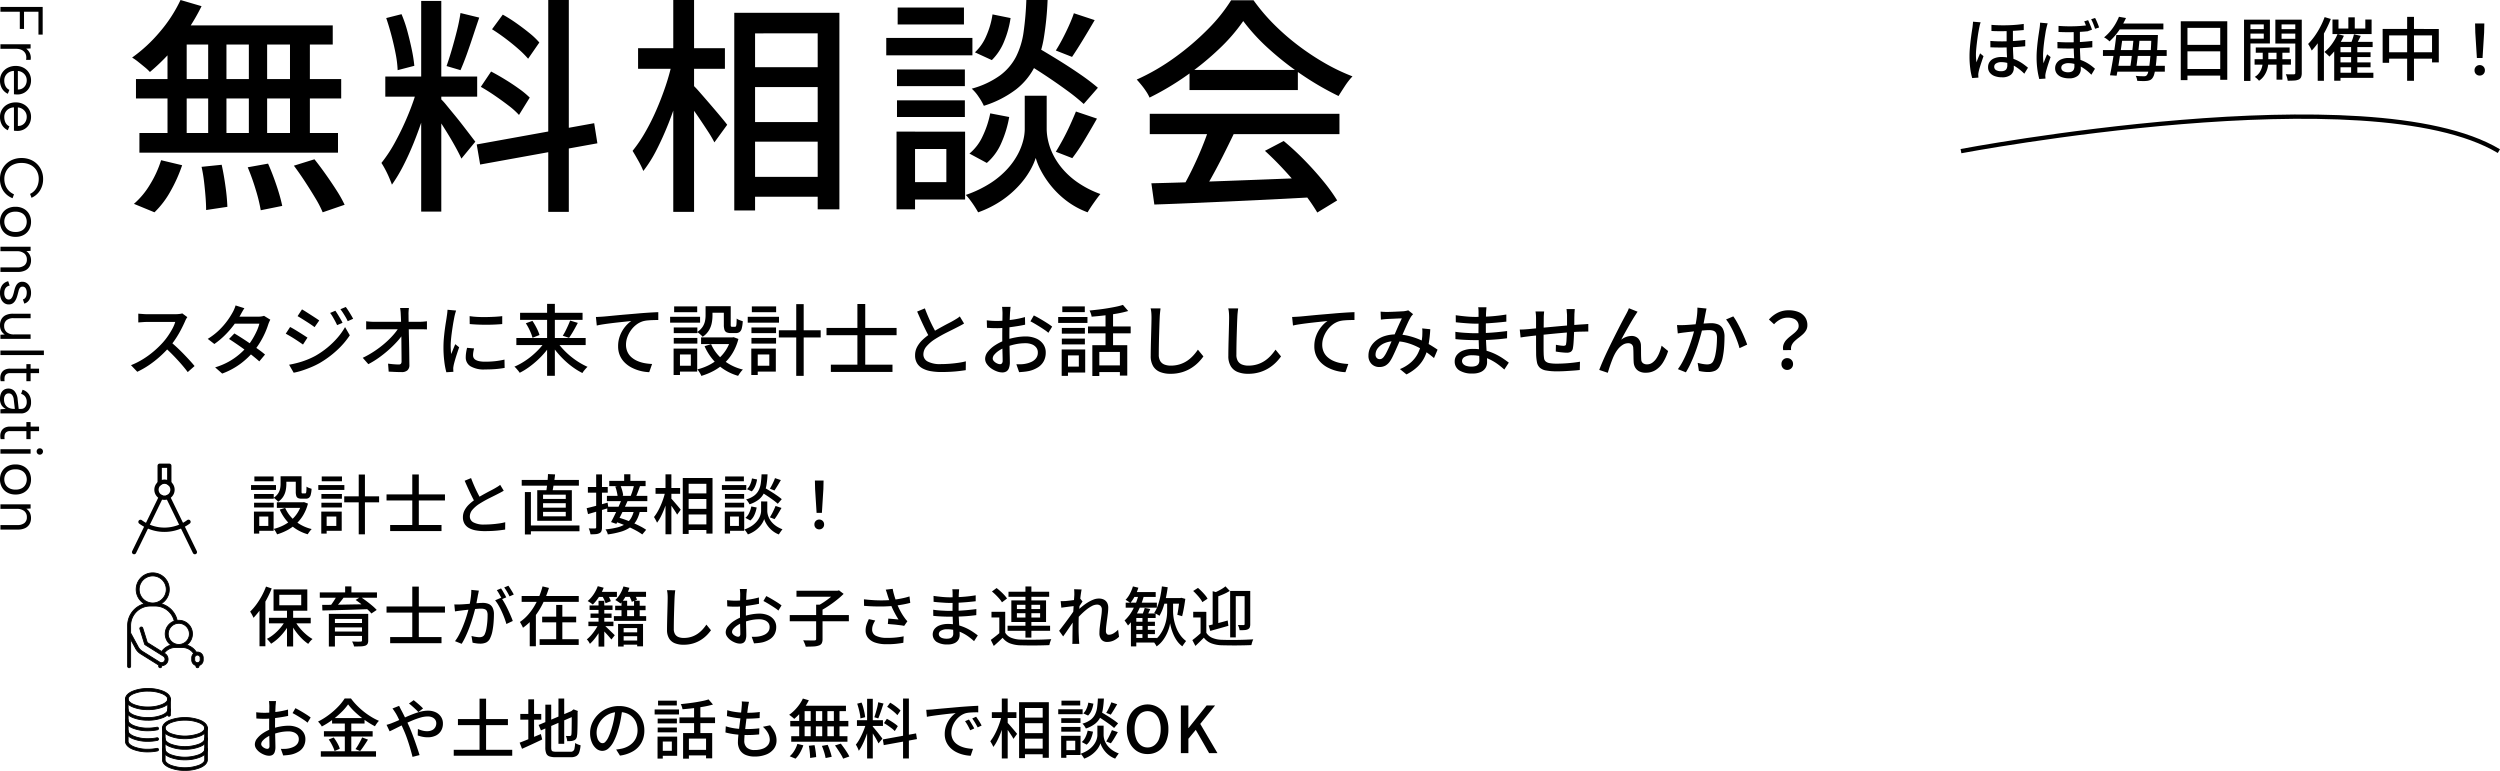<svg xmlns="http://www.w3.org/2000/svg" width="579.784" height="178.764" viewBox="0 0 579.784 178.764">
  <g id="Group_126923" data-name="Group 126923" transform="translate(-94.222 -10553.336)">
    <path id="Path_392474" data-name="Path 392474" d="M1.19-9.8H7.616v.98H2.31v3.346H6.3v.98H2.31V0H1.19ZM9.856-7h.966l.056,1.022a2.7,2.7,0,0,1,.679-.644,2.552,2.552,0,0,1,.882-.371A2.626,2.626,0,0,1,13.468-7v1.05a2.514,2.514,0,0,0-1.057,0,1.781,1.781,0,0,0-.8.42,2.031,2.031,0,0,0-.518.777,2.987,2.987,0,0,0-.182,1.085V0H9.856Zm8.4,7.1a3.224,3.224,0,0,1-1.743-.476,3.324,3.324,0,0,1-1.2-1.3,4,4,0,0,1-.434-1.89,3.748,3.748,0,0,1,.434-1.82,3.237,3.237,0,0,1,1.19-1.253A3.274,3.274,0,0,1,18.228-7.1a3.418,3.418,0,0,1,1.7.42A3.009,3.009,0,0,1,21.1-5.516a3.182,3.182,0,0,1,.392,1.694q0,.154-.014.322t-.028.364H16.03a2.479,2.479,0,0,0,.322,1.162,2.178,2.178,0,0,0,.777.791,2.11,2.11,0,0,0,1.1.287A2.854,2.854,0,0,0,19.607-1.2a1.81,1.81,0,0,0,.819-.882l.91.364A3.038,3.038,0,0,1,20.118-.371,3.607,3.607,0,0,1,18.256.1Zm2.086-4.144a1.959,1.959,0,0,0-.259-1.064,1.943,1.943,0,0,0-.763-.728A2.34,2.34,0,0,0,18.186-6.1a2.012,2.012,0,0,0-1.022.266A2.208,2.208,0,0,0,16.4-5.1a2.337,2.337,0,0,0-.357,1.057ZM26.712.1a3.224,3.224,0,0,1-1.743-.476,3.324,3.324,0,0,1-1.2-1.3,4,4,0,0,1-.434-1.89,3.748,3.748,0,0,1,.434-1.82,3.237,3.237,0,0,1,1.19-1.253A3.274,3.274,0,0,1,26.684-7.1a3.418,3.418,0,0,1,1.7.42,3.009,3.009,0,0,1,1.169,1.162,3.182,3.182,0,0,1,.392,1.694q0,.154-.014.322t-.028.364H24.486a2.479,2.479,0,0,0,.322,1.162,2.178,2.178,0,0,0,.777.791,2.11,2.11,0,0,0,1.1.287A2.854,2.854,0,0,0,28.063-1.2a1.81,1.81,0,0,0,.819-.882l.91.364A3.038,3.038,0,0,1,28.574-.371,3.607,3.607,0,0,1,26.712.1ZM28.8-4.046a1.959,1.959,0,0,0-.259-1.064,1.943,1.943,0,0,0-.763-.728A2.34,2.34,0,0,0,26.642-6.1a2.012,2.012,0,0,0-1.022.266,2.208,2.208,0,0,0-.763.735A2.337,2.337,0,0,0,24.5-4.046ZM36.232-4.9A5.437,5.437,0,0,1,36.6-6.923a4.617,4.617,0,0,1,1.029-1.582,4.72,4.72,0,0,1,1.54-1.029A4.927,4.927,0,0,1,41.076-9.9a4.971,4.971,0,0,1,2.653.7A4.421,4.421,0,0,1,45.458-7.21l-.91.336A3.208,3.208,0,0,0,43.694-8a3.7,3.7,0,0,0-1.2-.665,4.442,4.442,0,0,0-1.414-.224,3.766,3.766,0,0,0-1.89.476,3.379,3.379,0,0,0-1.323,1.372A4.454,4.454,0,0,0,37.38-4.9a4.423,4.423,0,0,0,.483,2.128,3.427,3.427,0,0,0,1.323,1.379,3.723,3.723,0,0,0,1.89.483,4.368,4.368,0,0,0,1.442-.238,3.554,3.554,0,0,0,1.239-.742,3.724,3.724,0,0,0,.889-1.26l.91.336A4.565,4.565,0,0,1,43.792-.637,4.972,4.972,0,0,1,41.076.1a4.927,4.927,0,0,1-1.911-.364A4.667,4.667,0,0,1,37.625-1.3,4.692,4.692,0,0,1,36.6-2.891,5.4,5.4,0,0,1,36.232-4.9ZM51,.1a3.609,3.609,0,0,1-1.778-.434,3.116,3.116,0,0,1-1.232-1.239,3.87,3.87,0,0,1-.448-1.911A3.891,3.891,0,0,1,48-5.418a3.138,3.138,0,0,1,1.246-1.246A3.649,3.649,0,0,1,51.03-7.1a3.649,3.649,0,0,1,1.785.434,3.15,3.15,0,0,1,1.246,1.239,3.822,3.822,0,0,1,.455,1.911,3.844,3.844,0,0,1-.462,1.932,3.172,3.172,0,0,1-1.26,1.246A3.689,3.689,0,0,1,51,.1ZM50.988-.9a2.563,2.563,0,0,0,1.162-.273,2.138,2.138,0,0,0,.889-.854A2.871,2.871,0,0,0,53.382-3.5a2.911,2.911,0,0,0-.336-1.484,2.118,2.118,0,0,0-.875-.847A2.521,2.521,0,0,0,51.016-6.1a2.478,2.478,0,0,0-1.148.273,2.077,2.077,0,0,0-.861.854A2.97,2.97,0,0,0,48.678-3.5,3.015,3.015,0,0,0,49-2.016a2.056,2.056,0,0,0,.847.847A2.436,2.436,0,0,0,50.988-.9ZM56.8-7h.966l.056.994a2.323,2.323,0,0,1,.882-.8A2.7,2.7,0,0,1,59.976-7.1a2.779,2.779,0,0,1,1.4.343,2.325,2.325,0,0,1,.938,1.022,3.822,3.822,0,0,1,.336,1.7V0H61.6V-3.906a2.547,2.547,0,0,0-.469-1.659,1.653,1.653,0,0,0-1.351-.567,1.763,1.763,0,0,0-1.421.6,2.685,2.685,0,0,0-.511,1.778V0H56.8Zm9.016,4.858a1.552,1.552,0,0,0,.308.693,1.392,1.392,0,0,0,.581.413,2.274,2.274,0,0,0,.833.14,1.868,1.868,0,0,0,1.127-.287.867.867,0,0,0,.385-.721.782.782,0,0,0-.231-.588,1.8,1.8,0,0,0-.609-.371,6.635,6.635,0,0,0-.84-.259q-.364-.084-.784-.2a3.733,3.733,0,0,1-.8-.329A1.833,1.833,0,0,1,65.17-4.2a1.494,1.494,0,0,1-.238-.882,1.757,1.757,0,0,1,.329-1.057,2.146,2.146,0,0,1,.91-.707A3.333,3.333,0,0,1,67.508-7.1a3.126,3.126,0,0,1,1.547.378A2.017,2.017,0,0,1,70-5.544l-.98.336a1,1,0,0,0-.357-.56,1.469,1.469,0,0,0-.574-.266,2.865,2.865,0,0,0-.623-.07,1.868,1.868,0,0,0-1.015.245.813.813,0,0,0-.385.735.736.736,0,0,0,.126.441.937.937,0,0,0,.35.287,2.607,2.607,0,0,0,.532.189q.308.077.672.175.406.1.826.245a3.8,3.8,0,0,1,.784.378,1.934,1.934,0,0,1,.6.588,1.6,1.6,0,0,1,.231.889,1.753,1.753,0,0,1-.336,1.071,2.184,2.184,0,0,1-.931.707A3.513,3.513,0,0,1,67.536.1a3.1,3.1,0,0,1-1.785-.483,2.344,2.344,0,0,1-.945-1.421ZM78.176,0h-.952l-.07-1.008a2.187,2.187,0,0,1-.868.819A2.7,2.7,0,0,1,75.012.1,2.855,2.855,0,0,1,73.6-.238a2.249,2.249,0,0,1-.931-1.008,3.845,3.845,0,0,1-.329-1.694V-7h1.036v3.948a2.464,2.464,0,0,0,.469,1.631,1.673,1.673,0,0,0,1.351.553,1.82,1.82,0,0,0,1.421-.581,2.551,2.551,0,0,0,.525-1.757V-7h1.036Zm2.7-10.08h1.05V0h-1.05ZM85.078-7V-8.96h1.05V-7H87.99v.98H86.128v3.766a1.349,1.349,0,0,0,.273.938,1.122,1.122,0,0,0,.7.35,3.541,3.541,0,0,0,.889,0v.91a3.217,3.217,0,0,1-1.071.07A2.174,2.174,0,0,1,85.981-.3a1.835,1.835,0,0,1-.658-.735,2.655,2.655,0,0,1-.245-1.218V-6.02h-1.05V-7ZM94.5,0l-.084-1.26a2.246,2.246,0,0,1-.868,1A2.714,2.714,0,0,1,92.092.1,3.143,3.143,0,0,1,90.8-.14a1.848,1.848,0,0,1-.819-.679A1.869,1.869,0,0,1,89.7-1.862a1.827,1.827,0,0,1,.658-1.449A3.381,3.381,0,0,1,92.26-4l2.156-.238V-4.8a1.163,1.163,0,0,0-.434-.945A1.8,1.8,0,0,0,92.806-6.1a2.071,2.071,0,0,0-1.211.336,1.709,1.709,0,0,0-.665.966l-.952-.336A2.617,2.617,0,0,1,91.007-6.58,3.133,3.133,0,0,1,92.834-7.1a2.759,2.759,0,0,1,1.939.637,2.233,2.233,0,0,1,.693,1.729V0Zm-.084-3.346-2.17.252a2.028,2.028,0,0,0-1.064.385.976.976,0,0,0-.364.791.964.964,0,0,0,.357.784A1.581,1.581,0,0,0,92.2-.84a2.333,2.333,0,0,0,1.26-.308,1.838,1.838,0,0,0,.721-.833,2.8,2.8,0,0,0,.231-1.141ZM98.518-7V-8.96h1.05V-7h1.862v.98H99.568v3.766a1.349,1.349,0,0,0,.273.938,1.122,1.122,0,0,0,.7.35,3.541,3.541,0,0,0,.889,0v.91a3.217,3.217,0,0,1-1.071.07A2.174,2.174,0,0,1,99.421-.3a1.835,1.835,0,0,1-.658-.735,2.655,2.655,0,0,1-.245-1.218V-6.02h-1.05V-7Zm5.25,0H104.8V0h-1.036Zm.532-1.4a.721.721,0,0,1-.532-.21.7.7,0,0,1-.21-.518.721.721,0,0,1,.21-.532.721.721,0,0,1,.532-.21.711.711,0,0,1,.511.21.709.709,0,0,1,.217.532.692.692,0,0,1-.217.518A.711.711,0,0,1,104.3-8.4ZM110.754.1a3.609,3.609,0,0,1-1.778-.434,3.116,3.116,0,0,1-1.232-1.239,3.87,3.87,0,0,1-.448-1.911,3.891,3.891,0,0,1,.455-1.932A3.138,3.138,0,0,1,109-6.664a3.649,3.649,0,0,1,1.785-.434,3.649,3.649,0,0,1,1.785.434,3.15,3.15,0,0,1,1.246,1.239,3.822,3.822,0,0,1,.455,1.911,3.844,3.844,0,0,1-.462,1.932,3.172,3.172,0,0,1-1.26,1.246A3.689,3.689,0,0,1,110.754.1ZM110.74-.9a2.563,2.563,0,0,0,1.162-.273,2.138,2.138,0,0,0,.889-.854,2.871,2.871,0,0,0,.343-1.477,2.911,2.911,0,0,0-.336-1.484,2.118,2.118,0,0,0-.875-.847,2.521,2.521,0,0,0-1.155-.273,2.478,2.478,0,0,0-1.148.273,2.077,2.077,0,0,0-.861.854A2.97,2.97,0,0,0,108.43-3.5a3.015,3.015,0,0,0,.322,1.484,2.056,2.056,0,0,0,.847.847A2.436,2.436,0,0,0,110.74-.9ZM116.55-7h.966l.056.994a2.323,2.323,0,0,1,.882-.8,2.7,2.7,0,0,1,1.274-.287,2.779,2.779,0,0,1,1.4.343,2.325,2.325,0,0,1,.938,1.022,3.822,3.822,0,0,1,.336,1.7V0h-1.05V-3.906a2.547,2.547,0,0,0-.469-1.659,1.653,1.653,0,0,0-1.351-.567,1.763,1.763,0,0,0-1.421.6,2.685,2.685,0,0,0-.511,1.778V0h-1.05Z" transform="translate(94.32 10553.75) rotate(90)"/>
    <path id="Path_392473" data-name="Path 392473" d="M14.67-12.114a2.75,2.75,0,0,0-.27.414,4.047,4.047,0,0,0-.252.522q-.378.864-.927,1.926a23.378,23.378,0,0,1-1.242,2.115A17.592,17.592,0,0,1,10.53-5.22,26.16,26.16,0,0,1,8.343-3.006,23.785,23.785,0,0,1,5.814-1.017,19.719,19.719,0,0,1,3.06.558L1.6-.972A17.465,17.465,0,0,0,4.419-2.394,20.312,20.312,0,0,0,6.948-4.248,21.805,21.805,0,0,0,9-6.246a15.2,15.2,0,0,0,1.188-1.521A17.313,17.313,0,0,0,11.214-9.45,7.947,7.947,0,0,0,11.862-11H5.256q-.342,0-.747.027t-.738.054q-.333.027-.477.027v-2.034q.18.018.54.045l.756.054q.4.027.666.027h6.678a7.135,7.135,0,0,0,.918-.054,4.123,4.123,0,0,0,.648-.126ZM10.764-6.408q.72.594,1.512,1.332t1.548,1.521q.756.783,1.413,1.5T16.344-.774L14.76.63q-.666-.9-1.53-1.89T11.394-3.249q-.972-1-1.944-1.863ZM25.578-8.334q.846.5,1.818,1.125t1.944,1.3q.972.675,1.845,1.3t1.5,1.17L31.356-1.854q-.612-.558-1.467-1.242T28.053-4.5q-.981-.72-1.944-1.377T24.336-7.056Zm8.334-3.186a4.892,4.892,0,0,0-.261.531q-.135.315-.225.585A18.526,18.526,0,0,1,32.7-8.5a19.283,19.283,0,0,1-1.1,2.115A18.335,18.335,0,0,1,30.168-4.32a18.271,18.271,0,0,1-3.051,2.925A16.991,16.991,0,0,1,22.752.972L21.114-.468a15.892,15.892,0,0,0,3.141-1.314,15.161,15.161,0,0,0,2.439-1.683A16.329,16.329,0,0,0,28.548-5.31a13.737,13.737,0,0,0,1.233-1.728,17.626,17.626,0,0,0,.99-1.872,9.55,9.55,0,0,0,.6-1.692H24.948l.684-1.62H31.1a4.969,4.969,0,0,0,.738-.054,3.294,3.294,0,0,0,.612-.144ZM27.9-14.184q-.27.4-.531.864t-.4.738A22.944,22.944,0,0,1,25.5-10.368,21.554,21.554,0,0,1,23.454-8a18.233,18.233,0,0,1-2.52,2.115L19.4-7.074A15.127,15.127,0,0,0,22.1-9.162a16.963,16.963,0,0,0,1.881-2.178,17.625,17.625,0,0,0,1.188-1.872,6.665,6.665,0,0,0,.369-.747,6.548,6.548,0,0,0,.315-.873Zm21.1.576q.234.342.549.846t.612,1.017q.3.513.5.945l-1.26.54q-.234-.522-.495-1t-.531-.945a7.552,7.552,0,0,0-.594-.882Zm2.412-.864q.252.324.567.81t.621,1q.306.513.522.927l-1.26.558a9.6,9.6,0,0,0-.513-.99q-.279-.468-.567-.918t-.612-.864Zm-10.152.558q.414.234.963.585l1.125.72q.576.369,1.08.7t.828.567l-1.08,1.548q-.324-.252-.828-.594t-1.071-.7q-.567-.36-1.1-.693t-.945-.567ZM38.268-1.08q1.008-.18,2.052-.459a18.983,18.983,0,0,0,2.07-.684,18.327,18.327,0,0,0,1.962-.909,19.892,19.892,0,0,0,2.8-1.926,19.428,19.428,0,0,0,2.331-2.268A15.205,15.205,0,0,0,51.246-9.81l1.1,1.908a18.9,18.9,0,0,1-3.024,3.51A22.929,22.929,0,0,1,45.306-1.44a19.048,19.048,0,0,1-1.98.954Q42.246-.036,41.2.3A14.327,14.327,0,0,1,39.33.774ZM38.5-9.828q.432.216.99.549t1.134.693q.576.36,1.08.684t.828.54L41.49-5.76q-.36-.252-.864-.594t-1.062-.7q-.558-.36-1.1-.675t-.972-.549Zm27.558-4.41q-.054.4-.081.819a7.506,7.506,0,0,0-.009.819q0,.612.018,1.458t.036,1.863q.018,1.017.045,2.106t.045,2.178q.018,1.089.027,2.115t.027,1.89a1.563,1.563,0,0,1-.45,1.2A1.936,1.936,0,0,1,64.35.63q-.738,0-1.5-.036L61.362.522l-.144-1.854q.63.09,1.305.144t1.161.054a.637.637,0,0,0,.522-.18.853.853,0,0,0,.144-.54q0-.648-.009-1.512t-.018-1.863q-.009-1-.018-2.034t-.027-2.025q-.018-.99-.045-1.845T64.17-12.6q-.018-.54-.063-.936t-.1-.7ZM56.142-11.16q.378.054.873.09t.927.036h10.62q.4,0,.9-.045t.774-.081v1.89q-.36-.018-.8-.027t-.783-.009H57.978q-.468,0-.936.009t-.9.045ZM55.35-2.682A22.388,22.388,0,0,0,58.068-4.23a23.642,23.642,0,0,0,2.385-1.809A20.444,20.444,0,0,0,62.37-7.92,13.272,13.272,0,0,0,63.7-9.666h.918l.018,1.53A13.437,13.437,0,0,1,63.261-6.39a26.027,26.027,0,0,1-1.917,1.881,27.015,27.015,0,0,1-2.259,1.8,20.558,20.558,0,0,1-2.439,1.5Zm24.786-9.666a17.5,17.5,0,0,0,1.791.18q1,.054,2.061.036t2.034-.072q.972-.054,1.674-.144v1.836q-.774.072-1.746.117t-2.007.045q-1.035,0-2.025-.045t-1.764-.117ZM81.162-4.86q-.108.468-.171.846a4.591,4.591,0,0,0-.063.756,1.271,1.271,0,0,0,.135.576,1.192,1.192,0,0,0,.45.468,2.7,2.7,0,0,0,.864.315,6.656,6.656,0,0,0,1.359.117A21.178,21.178,0,0,0,86.031-1.9a19.589,19.589,0,0,0,2.187-.369l.036,1.926a19.87,19.87,0,0,1-1.971.261q-1.125.1-2.583.1a6.047,6.047,0,0,1-3.375-.747A2.366,2.366,0,0,1,79.236-2.79a7.576,7.576,0,0,1,.072-1.017A11.876,11.876,0,0,1,79.542-5ZM77-13.644q-.054.162-.135.423t-.144.522q-.063.261-.1.423-.09.45-.207,1.089T76.185-9.8q-.117.747-.216,1.512T75.807-6.8q-.063.72-.063,1.314,0,.468.027.945t.081.981q.162-.36.324-.765t.324-.8q.162-.4.306-.72l.9.72q-.234.666-.5,1.476t-.477,1.539q-.207.729-.3,1.179-.036.18-.072.423a1.621,1.621,0,0,0-.018.405q0,.126.009.315t.027.351L74.736.666A17.157,17.157,0,0,1,74.268-1.8a26.184,26.184,0,0,1-.2-3.348q0-1.008.09-2.043T74.376-9.2q.126-.972.261-1.782t.207-1.35q.054-.342.1-.738t.063-.756ZM90.972-7.272h16.074v1.638H90.972Zm.864-5.85h14.49v1.638H91.836Zm6.264-2.07h1.8V1.494H98.1Zm5.346,3.87,1.782.54q-.324.612-.675,1.251t-.7,1.206q-.351.567-.657,1.017l-1.458-.5a11.533,11.533,0,0,0,.621-1.089q.315-.621.6-1.26T103.446-11.322Zm-10.278.63,1.53-.558q.342.5.675,1.1t.585,1.161a7.582,7.582,0,0,1,.378,1.017l-1.62.648a7.652,7.652,0,0,0-.342-1.035q-.234-.585-.549-1.2A12.541,12.541,0,0,0,93.168-10.692ZM97.74-6.624l1.368.576a15.619,15.619,0,0,1-1.467,2.061A19.894,19.894,0,0,1,95.832-2.1,21.1,21.1,0,0,1,93.825-.468,15.619,15.619,0,0,1,91.746.792,3.655,3.655,0,0,0,91.4.315q-.216-.261-.441-.522a2.86,2.86,0,0,0-.441-.423,14.894,14.894,0,0,0,2.07-1.08,17.259,17.259,0,0,0,2-1.449,18.828,18.828,0,0,0,1.764-1.683A13.031,13.031,0,0,0,97.74-6.624Zm2.556.018a13.427,13.427,0,0,0,1.377,1.782,18,18,0,0,0,1.755,1.683,17.691,17.691,0,0,0,1.989,1.449,16,16,0,0,0,2.061,1.1,5.671,5.671,0,0,0-.414.423q-.234.261-.441.522a3.409,3.409,0,0,0-.333.495A16.1,16.1,0,0,1,104.2-.414a18.381,18.381,0,0,1-2.007-1.647,21.681,21.681,0,0,1-1.8-1.917A16.822,16.822,0,0,1,98.928-6.03Zm9.126-5.544q.522-.018.972-.045t.7-.045q.486-.036,1.305-.117t1.863-.18q1.044-.1,2.232-.2t2.43-.207q.972-.09,1.872-.153t1.692-.108q.792-.045,1.4-.063v1.818q-.486,0-1.125.018t-1.269.072a6.348,6.348,0,0,0-1.1.18,4.952,4.952,0,0,0-1.638.846A6.025,6.025,0,0,0,117.5-9a6.54,6.54,0,0,0-.81,1.593,5.041,5.041,0,0,0-.288,1.647,4.027,4.027,0,0,0,.342,1.71,3.668,3.668,0,0,0,.936,1.251,5.3,5.3,0,0,0,1.359.846,7.533,7.533,0,0,0,1.638.5,12.427,12.427,0,0,0,1.773.2L121.788.648a9.567,9.567,0,0,1-2.1-.306,9.532,9.532,0,0,1-1.962-.747,6.512,6.512,0,0,1-1.638-1.188,5.262,5.262,0,0,1-1.116-1.647,5.349,5.349,0,0,1-.4-2.142,6.7,6.7,0,0,1,.459-2.5,7.387,7.387,0,0,1,1.17-2.007,6.99,6.99,0,0,1,1.431-1.341q-.54.072-1.332.153t-1.7.18q-.909.1-1.827.216t-1.737.243q-.819.126-1.413.27Zm25.434-2.5h1.6v2.2a9.031,9.031,0,0,1-.171,1.7,5.27,5.27,0,0,1-.666,1.719,4.762,4.762,0,0,1-1.449,1.476,2.245,2.245,0,0,0-.342-.378q-.234-.216-.486-.423a2.442,2.442,0,0,0-.432-.3,4.4,4.4,0,0,0,1.26-1.224,3.865,3.865,0,0,0,.549-1.314,6.516,6.516,0,0,0,.135-1.3Zm4.23,0h1.6v4.266a.977.977,0,0,0,.054.414q.054.09.252.09h.7a.234.234,0,0,0,.216-.126,1.562,1.562,0,0,0,.108-.54q.036-.414.054-1.242a2.286,2.286,0,0,0,.657.36q.423.162.747.252a7.467,7.467,0,0,1-.234,1.683,1.539,1.539,0,0,1-.5.837,1.445,1.445,0,0,1-.864.234h-1.17a2.3,2.3,0,0,1-.972-.171.966.966,0,0,1-.5-.594,3.805,3.805,0,0,1-.144-1.179Zm-2.952,8.8a9.723,9.723,0,0,0,2.844,3.69,11.433,11.433,0,0,0,4.536,2.2,3.673,3.673,0,0,0-.4.432q-.216.27-.4.54t-.315.486a12,12,0,0,1-4.689-2.565,12.554,12.554,0,0,1-3.087-4.311Zm4.608-1.566h.324l.288-.054,1.116.414a12.323,12.323,0,0,1-1.3,3.177,10.873,10.873,0,0,1-1.953,2.439A12.021,12.021,0,0,1,136.746.333a14.875,14.875,0,0,1-2.88,1.179A2.51,2.51,0,0,0,133.632,1Q133.47.72,133.29.45a3.964,3.964,0,0,0-.342-.45,12.612,12.612,0,0,0,2.628-.963,10.828,10.828,0,0,0,2.268-1.512,9.244,9.244,0,0,0,1.764-2.061,9.661,9.661,0,0,0,1.134-2.61Zm-6.93,0h7.6v1.548h-7.6Zm1.692-7.236h4.428v1.512H135.5ZM127.476-9.72h5.472v1.314h-5.472Zm.09-4.878h5.346v1.332h-5.346Zm-.09,7.308h5.472v1.314h-5.472ZM126.63-12.2h6.948v1.368H126.63Zm1.638,7.38h4.644V.522h-4.644V-.846h3.168v-2.61h-3.168Zm-.828,0h1.476V1.3H127.44Zm24.408-4.248h9.7V-7.4h-9.7Zm4.032-6.066h1.728V1.512H155.88ZM145.494-9.72H151.2v1.314h-5.706Zm.09-4.878h5.634v1.332h-5.634Zm-.09,7.308H151.2v1.314h-5.706ZM144.63-12.2h7.254v1.368H144.63Zm1.638,7.38h4.878V.522h-4.878V-.846h3.366v-2.61h-3.366Zm-.81,0h1.494V1.3h-1.494ZM163.908-1.1H178.2V.594H163.908ZM162.9-9.612h16.254V-7.92H162.9Zm7.164-5.544h1.818V.126h-1.818ZM194.8-10.638q-.342.216-.729.423t-.819.423q-.45.234-1.08.549l-1.368.684q-.738.369-1.467.783t-1.377.828a8.717,8.717,0,0,0-1.89,1.638,2.84,2.84,0,0,0-.7,1.854,1.825,1.825,0,0,0,1.008,1.638,6.089,6.089,0,0,0,3.024.594q.972,0,2.034-.081t2.061-.225a14.234,14.234,0,0,0,1.719-.342L195.192.18q-.7.108-1.6.216t-1.935.162q-1.035.054-2.187.054a13.666,13.666,0,0,1-2.4-.2,6.16,6.16,0,0,1-1.917-.648,3.317,3.317,0,0,1-1.26-1.2,3.48,3.48,0,0,1-.45-1.827,4.109,4.109,0,0,1,.459-1.926,6.358,6.358,0,0,1,1.269-1.656,13.38,13.38,0,0,1,1.872-1.476q.666-.45,1.422-.882t1.485-.828q.729-.4,1.359-.72t1.062-.576q.432-.252.783-.468a4.767,4.767,0,0,0,.657-.486Zm-9.09-3.51q.432,1.152.918,2.259t.981,2.061q.5.954.909,1.692L186.93-7.2q-.468-.774-.972-1.791t-1.026-2.151q-.522-1.134-1.008-2.268Zm19.89-.342a2.9,2.9,0,0,0-.054.4q-.018.243-.045.5t-.045.477q-.018.468-.045,1.107t-.054,1.386q-.027.747-.036,1.494t-.009,1.431q0,.7.018,1.566t.036,1.7q.018.837.036,1.548t.018,1.125a3.991,3.991,0,0,1-.225,1.494,1.468,1.468,0,0,1-.612.756,1.874,1.874,0,0,1-.927.216,3.669,3.669,0,0,1-1.26-.252,5.593,5.593,0,0,1-1.3-.684,4.022,4.022,0,0,1-1.008-1.008,2.123,2.123,0,0,1-.4-1.224,2.67,2.67,0,0,1,.639-1.647,6.9,6.9,0,0,1,1.683-1.5,10.944,10.944,0,0,1,2.214-1.116,15.14,15.14,0,0,1,2.5-.684,13,13,0,0,1,2.322-.234,6.131,6.131,0,0,1,2.412.45,3.878,3.878,0,0,1,1.674,1.3,3.318,3.318,0,0,1,.612,2,4.208,4.208,0,0,1-.423,1.908A3.814,3.814,0,0,1,212.04-.54a6.619,6.619,0,0,1-2.178.918,10.91,10.91,0,0,1-1.2.18q-.585.054-1.089.09l-.648-1.836q.54.018,1.1,0a5.983,5.983,0,0,0,1.062-.126,5.587,5.587,0,0,0,1.4-.459,2.728,2.728,0,0,0,1.035-.846,2.126,2.126,0,0,0,.387-1.287,1.839,1.839,0,0,0-.378-1.179,2.371,2.371,0,0,0-1.026-.729,4.049,4.049,0,0,0-1.476-.252,11.22,11.22,0,0,0-2.322.243,14.65,14.65,0,0,0-2.268.675,8.133,8.133,0,0,0-1.512.774,4.87,4.87,0,0,0-1.08.927,1.454,1.454,0,0,0-.4.909.848.848,0,0,0,.18.513,1.851,1.851,0,0,0,.441.423,2.528,2.528,0,0,0,.549.288,1.5,1.5,0,0,0,.522.108.568.568,0,0,0,.441-.189.948.948,0,0,0,.171-.639q0-.5-.027-1.422t-.045-2.025q-.018-1.107-.018-2.133,0-.774.009-1.611t.018-1.611q.009-.774.018-1.368t.009-.864q0-.2-.018-.468t-.036-.531a2.956,2.956,0,0,0-.054-.423Zm5.382,1.98q.666.324,1.485.8t1.566.954a14.2,14.2,0,0,1,1.2.837l-.882,1.44a6.894,6.894,0,0,0-.855-.666q-.531-.36-1.134-.738t-1.17-.711q-.567-.333-1-.549ZM200.07-11.376q.774.09,1.332.117t1.062.027q.666,0,1.512-.072t1.719-.18q.873-.108,1.71-.279t1.521-.369l.036,1.764q-.72.162-1.593.306T205.6-9.8q-.891.117-1.692.18t-1.413.063q-.81,0-1.368-.027t-1.008-.063ZM224.55-5.6h8.1V1.44h-1.71V-4.05h-4.77V1.53h-1.62Zm7.092-9.36,1.224,1.422a23.214,23.214,0,0,1-2.592.594q-1.44.252-2.952.432t-2.934.288a3.725,3.725,0,0,0-.18-.711,4.272,4.272,0,0,0-.306-.711q1.026-.108,2.1-.234t2.106-.3q1.035-.171,1.944-.36A13.378,13.378,0,0,0,231.642-14.958Zm-4.032,1.512h1.746v8.622H227.61Zm-4.068,3.492h9.9v1.6h-9.9Zm2.07,9.036h6.156V.63h-6.156Zm-8.136-8.694h5.346V-8.28h-5.346Zm.108-4.986h5.22v1.332h-5.22Zm-.108,7.47h5.346V-5.8h-5.346Zm-.846-5.022h6.786v1.386H216.63Zm1.71,7.542h4.554V.738H218.34V-.648h3.078V-3.24H218.34Zm-.9,0H218.9v6.12H217.44Zm22.932-9.522q-.072.486-.126,1.035t-.072,1.035q-.036.738-.072,1.827t-.072,2.3q-.036,1.215-.054,2.394t-.018,2.115a2.82,2.82,0,0,0,.351,1.512,1.96,1.96,0,0,0,.981.8,3.874,3.874,0,0,0,1.4.243,7,7,0,0,0,2.142-.306A6.612,6.612,0,0,0,246.555-2a7.939,7.939,0,0,0,1.377-1.188,11.83,11.83,0,0,0,1.1-1.386l1.278,1.566a10.746,10.746,0,0,1-1.134,1.35,9.38,9.38,0,0,1-1.629,1.314,8.712,8.712,0,0,1-2.16.99,9.162,9.162,0,0,1-2.727.378,6.37,6.37,0,0,1-2.394-.414,3.3,3.3,0,0,1-1.6-1.332,4.485,4.485,0,0,1-.576-2.412q0-.774.018-1.746t.045-2.007q.027-1.035.054-2.025t.045-1.818q.018-.828.018-1.332,0-.576-.045-1.107a6.6,6.6,0,0,0-.153-.981Zm18,0q-.072.486-.126,1.035t-.072,1.035q-.036.738-.072,1.827t-.072,2.3q-.036,1.215-.054,2.394t-.018,2.115a2.82,2.82,0,0,0,.351,1.512,1.96,1.96,0,0,0,.981.8,3.874,3.874,0,0,0,1.4.243,7,7,0,0,0,2.142-.306A6.612,6.612,0,0,0,264.555-2a7.939,7.939,0,0,0,1.377-1.188,11.834,11.834,0,0,0,1.1-1.386l1.278,1.566a10.749,10.749,0,0,1-1.134,1.35,9.383,9.383,0,0,1-1.629,1.314,8.712,8.712,0,0,1-2.16.99,9.162,9.162,0,0,1-2.727.378,6.37,6.37,0,0,1-2.394-.414,3.3,3.3,0,0,1-1.6-1.332,4.485,4.485,0,0,1-.576-2.412q0-.774.018-1.746t.045-2.007q.027-1.035.054-2.025t.045-1.818q.018-.828.018-1.332,0-.576-.045-1.107a6.6,6.6,0,0,0-.153-.981Zm12.51,1.98q.522-.018.972-.045t.7-.045q.486-.036,1.3-.117t1.863-.18q1.044-.1,2.232-.2t2.43-.207q.972-.09,1.872-.153t1.692-.108q.792-.045,1.4-.063v1.818q-.486,0-1.125.018t-1.269.072a6.348,6.348,0,0,0-1.1.18,4.952,4.952,0,0,0-1.638.846A6.025,6.025,0,0,0,278.964-9a6.54,6.54,0,0,0-.81,1.593,5.042,5.042,0,0,0-.288,1.647,4.028,4.028,0,0,0,.342,1.71,3.668,3.668,0,0,0,.936,1.251,5.3,5.3,0,0,0,1.359.846,7.533,7.533,0,0,0,1.638.5,12.427,12.427,0,0,0,1.773.2L283.248.648a9.567,9.567,0,0,1-2.1-.306,9.533,9.533,0,0,1-1.962-.747,6.512,6.512,0,0,1-1.638-1.188,5.262,5.262,0,0,1-1.116-1.647,5.349,5.349,0,0,1-.4-2.142,6.7,6.7,0,0,1,.459-2.5,7.387,7.387,0,0,1,1.17-2.007,6.989,6.989,0,0,1,1.431-1.341q-.54.072-1.332.153t-1.7.18q-.909.1-1.827.216t-1.737.243q-.819.126-1.413.27Zm20.52-1.242q.36.036.747.054t.675.018q.378,0,.918-.018t1.116-.045l1.1-.054q.522-.027.81-.045.288-.036.558-.09a4.065,4.065,0,0,0,.486-.126l1.134.9q-.162.162-.3.324a2.717,2.717,0,0,0-.243.342,14.024,14.024,0,0,0-.693,1.332q-.4.864-.846,1.872t-.855,1.944q-.27.612-.576,1.314t-.621,1.4q-.315.7-.612,1.305a9.235,9.235,0,0,1-.585,1.035,3.234,3.234,0,0,1-1.107,1.062,2.9,2.9,0,0,1-1.4.324,2.458,2.458,0,0,1-1.8-.711,2.62,2.62,0,0,1-.72-1.953,4.1,4.1,0,0,1,.468-1.935A4.929,4.929,0,0,1,290.376-6.7a6.172,6.172,0,0,1,2.016-1.044,8.524,8.524,0,0,1,2.574-.369,12.2,12.2,0,0,1,2.97.36,16.553,16.553,0,0,1,2.682.909,20.3,20.3,0,0,1,2.259,1.161q1.017.612,1.737,1.116l-.828,1.944a21.29,21.29,0,0,0-1.809-1.395,16.434,16.434,0,0,0-2.16-1.26,13.412,13.412,0,0,0-2.448-.909,10.364,10.364,0,0,0-2.673-.342,5.786,5.786,0,0,0-2.412.459,3.831,3.831,0,0,0-1.53,1.161,2.413,2.413,0,0,0-.522,1.458,1.059,1.059,0,0,0,.288.81.945.945,0,0,0,.666.27,1.025,1.025,0,0,0,.522-.135,1.71,1.71,0,0,0,.486-.477,6.182,6.182,0,0,0,.531-.864q.261-.5.531-1.089t.531-1.2q.261-.612.495-1.152.36-.774.711-1.593t.7-1.584q.351-.765.639-1.359-.27,0-.72.018t-.972.045q-.522.027-.99.045t-.774.036q-.288.018-.675.054t-.729.09Zm11.52,4.086a29.979,29.979,0,0,1-.387,3.492,11.256,11.256,0,0,1-.882,2.862,7.961,7.961,0,0,1-1.638,2.3A10.569,10.569,0,0,1,297.4,1.17L295.884-.072A8.909,8.909,0,0,0,298.5-1.683a7.045,7.045,0,0,0,1.53-1.98,8.442,8.442,0,0,0,.747-2.106,16.2,16.2,0,0,0,.288-1.953q.018-.45.027-.927a5.37,5.37,0,0,0-.045-.855ZM315.954-14.4q-.018.252-.045.549t-.045.675q-.018.306-.027.882t-.018,1.269q-.009.693-.009,1.386V-8.37q0,.828.045,1.791t.1,1.9q.054.936.1,1.728t.045,1.3a2.519,2.519,0,0,1-.342,1.278,2.474,2.474,0,0,1-1.08.963,4.319,4.319,0,0,1-1.926.369,5.464,5.464,0,0,1-3.1-.729,2.372,2.372,0,0,1-1.062-2.079,2.365,2.365,0,0,1,.513-1.512,3.361,3.361,0,0,1,1.476-1.017,6.414,6.414,0,0,1,2.295-.369,10.919,10.919,0,0,1,2.709.324,12.571,12.571,0,0,1,2.322.828,14.417,14.417,0,0,1,1.863,1.053q.81.549,1.368.981l-1.044,1.6q-.63-.576-1.422-1.17a11.918,11.918,0,0,0-1.746-1.08,10.393,10.393,0,0,0-2.025-.774,8.665,8.665,0,0,0-2.259-.288,3.267,3.267,0,0,0-1.755.387,1.1,1.1,0,0,0-.6.927,1.037,1.037,0,0,0,.243.675,1.6,1.6,0,0,0,.729.468,3.869,3.869,0,0,0,1.26.171,3.054,3.054,0,0,0,.909-.126,1.224,1.224,0,0,0,.639-.441,1.471,1.471,0,0,0,.234-.891q0-.468-.036-1.26T314.2-5.085q-.027-.927-.063-1.8T314.1-8.37q0-.63.009-1.305t.009-1.332v-2.259q0-.234-.018-.585a2.715,2.715,0,0,0-.072-.549Zm-7.128,1.836q.45.072,1.053.144t1.242.135q.639.063,1.215.09t1.008.027q1.782,0,3.582-.126t3.636-.432v1.656q-.972.108-2.16.216t-2.475.18q-1.287.072-2.565.072-.594,0-1.431-.054t-1.665-.126q-.828-.072-1.422-.144Zm-.09,3.852q.45.072,1.044.135t1.224.1q.63.036,1.2.063t.981.027q1.458,0,2.745-.063t2.484-.18q1.2-.117,2.331-.261l-.018,1.674q-.918.126-1.8.207t-1.773.135q-.891.054-1.872.072t-2.133.018q-.558,0-1.35-.027t-1.6-.081q-.81-.054-1.44-.126Zm27.7-5.274q-.018.144-.036.4t-.036.522q-.018.27-.018.5-.018.558-.018,1.134t-.009,1.107q-.009.531-.027,1-.018.72-.054,1.566t-.09,1.584a10.769,10.769,0,0,1-.144,1.206,1.284,1.284,0,0,1-.468.873,1.8,1.8,0,0,1-.99.225q-.324,0-.819-.045t-.963-.108q-.468-.063-.738-.117l.036-1.566q.45.09.945.162a5.761,5.761,0,0,0,.783.072.925.925,0,0,0,.459-.09.438.438,0,0,0,.171-.378,5.926,5.926,0,0,0,.1-.9q.027-.558.063-1.215t.036-1.269q.018-.5.018-1.035V-12.51q0-.216-.027-.495t-.045-.549a2.993,2.993,0,0,0-.054-.432Zm-7.11.558q-.036.36-.063.756t-.027.882q0,.522-.009,1.377t-.018,1.836q-.009.981-.009,1.935v1.71q0,.756.018,1.17a9.506,9.506,0,0,0,.09,1.17,1.232,1.232,0,0,0,.36.738,1.86,1.86,0,0,0,.909.4,8.979,8.979,0,0,0,1.7.126q.936,0,1.944-.063t1.908-.171q.9-.108,1.512-.216L337.59.144q-.594.072-1.476.135T334.26.4q-.972.054-1.872.054a13.643,13.643,0,0,1-2.61-.2,2.946,2.946,0,0,1-1.458-.657,2.277,2.277,0,0,1-.648-1.215,10.79,10.79,0,0,1-.2-1.872q0-.4-.009-1.071t-.009-1.53V-11.7q0-.486-.027-.891t-.1-.837Zm-5.652,4.194q.4,0,.927-.027t1.107-.081q.576-.054,1.656-.162t2.457-.234L332.685-10q1.485-.135,2.871-.243t2.466-.18q.36-.018.774-.045t.774-.063v1.764a2.925,2.925,0,0,0-.423-.009q-.279.009-.594.009T338-8.748q-.7,0-1.728.072t-2.2.171q-1.17.1-2.394.216t-2.349.234q-1.125.117-2.043.216t-1.458.171l-.657.081q-.369.045-.72.1l-.585.09ZM351-13.374q-.126.18-.27.4l-.306.477q-.306.468-.72,1.161t-.864,1.485q-.45.792-.882,1.566t-.756,1.4a4,4,0,0,1,1.2-.657,3.779,3.779,0,0,1,1.2-.207,2.081,2.081,0,0,1,1.539.585,2.459,2.459,0,0,1,.639,1.683q.018.468.018,1.053t.009,1.143q.009.558.045.972a1.075,1.075,0,0,0,.423.891,1.556,1.556,0,0,0,.891.261,2.124,2.124,0,0,0,1.233-.378,3.675,3.675,0,0,0,.972-1.017,7.357,7.357,0,0,0,.72-1.4,11.357,11.357,0,0,0,.477-1.539l1.512,1.242a11.323,11.323,0,0,1-1.17,2.619A5.551,5.551,0,0,1,355.212.135a4.22,4.22,0,0,1-2.34.639A3.045,3.045,0,0,1,351.3.414a2.263,2.263,0,0,1-.882-.9A2.79,2.79,0,0,1,350.1-1.6q-.036-.522-.045-1.125t-.018-1.188q-.009-.585-.045-1.017a1.17,1.17,0,0,0-.324-.837,1.189,1.189,0,0,0-.864-.3,2.362,2.362,0,0,0-1.287.4A4.355,4.355,0,0,0,346.4-4.626a7.672,7.672,0,0,0-.837,1.368q-.2.4-.414.945t-.423,1.134q-.207.585-.369,1.107t-.27.864l-1.98-.666q.342-.918.846-2.079T344.07-4.4q.612-1.287,1.242-2.547t1.206-2.394q.576-1.134,1.026-1.98t.684-1.278q.18-.324.378-.711a8.094,8.094,0,0,0,.378-.873Zm15.984-.738q-.054.27-.126.612t-.126.63q-.072.36-.171.891t-.207,1.1q-.108.567-.234,1.089-.18.756-.45,1.746t-.621,2.115q-.351,1.125-.792,2.286T363.3-1.377A19.049,19.049,0,0,1,362.2.684l-1.854-.738a13.934,13.934,0,0,0,1.17-1.881q.54-1.035.99-2.142t.81-2.187q.36-1.08.621-2.007t.4-1.593q.252-1.152.4-2.3a14.485,14.485,0,0,0,.135-2.16Zm6.21,1.818a12.718,12.718,0,0,1,.882,1.4q.468.846.927,1.8t.828,1.836q.369.882.585,1.512l-1.782.828a16.291,16.291,0,0,0-.513-1.629q-.333-.909-.756-1.845t-.9-1.773a10.475,10.475,0,0,0-.945-1.413Zm-13.05,2.016q.45.018.873.018t.873-.018q.432-.018,1.062-.063t1.359-.108l1.458-.126q.729-.063,1.341-.1t.99-.036a4.119,4.119,0,0,1,1.566.279,2.205,2.205,0,0,1,1.089.981,3.952,3.952,0,0,1,.4,1.962q0,1.062-.09,2.295a19.118,19.118,0,0,1-.315,2.358,7.051,7.051,0,0,1-.621,1.881A2.383,2.383,0,0,1,369.009.3a3.954,3.954,0,0,1-1.647.315,9.17,9.17,0,0,1-1.1-.072A9.332,9.332,0,0,1,365.22.36l-.288-1.872q.36.09.783.18t.8.135a5.412,5.412,0,0,0,.612.045,2.014,2.014,0,0,0,.855-.171,1.375,1.375,0,0,0,.621-.693,6.2,6.2,0,0,0,.45-1.44,17.046,17.046,0,0,0,.27-1.89q.09-1.008.09-1.944a2.357,2.357,0,0,0-.225-1.17,1.129,1.129,0,0,0-.639-.513,3.143,3.143,0,0,0-.972-.135q-.432,0-1.179.063t-1.593.153q-.846.09-1.566.171t-1.134.135q-.342.036-.873.108t-.909.144Zm24.624,5.814a2.527,2.527,0,0,1,.081-1.3A3.115,3.115,0,0,1,385.47-6.8a7.159,7.159,0,0,1,.909-.846q.495-.387.936-.756a4.442,4.442,0,0,0,.738-.774,1.448,1.448,0,0,0,.3-.873,1.806,1.806,0,0,0-.288-1.026,1.883,1.883,0,0,0-.855-.675,3.543,3.543,0,0,0-1.395-.243,3.781,3.781,0,0,0-1.665.378,5.116,5.116,0,0,0-1.5,1.152l-1.188-1.1a6.867,6.867,0,0,1,2-1.557,5.573,5.573,0,0,1,2.592-.585,5.814,5.814,0,0,1,2.25.4,3.428,3.428,0,0,1,1.521,1.179,3.183,3.183,0,0,1,.549,1.89,2.31,2.31,0,0,1-.3,1.179,3.826,3.826,0,0,1-.756.927q-.459.414-.972.8a10.462,10.462,0,0,0-.936.792,3.043,3.043,0,0,0-.657.9,2.034,2.034,0,0,0-.144,1.161ZM385.7.126a1.293,1.293,0,0,1-.954-.378,1.339,1.339,0,0,1-.378-.99,1.322,1.322,0,0,1,.387-.99,1.3,1.3,0,0,1,.945-.378,1.332,1.332,0,0,1,.954.378,1.306,1.306,0,0,1,.4.99,1.306,1.306,0,0,1-.4.99A1.332,1.332,0,0,1,385.7.126Z" transform="translate(123 10639)"/>
    <g id="Group_84323" data-name="Group 84323" transform="translate(-18.7 148.75)">
      <path id="Path_392476" data-name="Path 392476" d="M-52.256-10.912V-7.2q0,.784.032,1.552t.072,1.48q.04.712.072,1.344t.032,1.144a2.013,2.013,0,0,1-.68,1.6,3.118,3.118,0,0,1-2.088.592A4.737,4.737,0,0,1-56.44.248a2.581,2.581,0,0,1-1.152-.784,2.021,2.021,0,0,1-.424-1.32,2.131,2.131,0,0,1,.336-1.168,2.329,2.329,0,0,1,1.04-.848,4.3,4.3,0,0,1,1.776-.32,8.366,8.366,0,0,1,2.064.24,7.836,7.836,0,0,1,1.7.632,10.079,10.079,0,0,1,1.336.824q.584.432,1,.784L-49.616-.32A11.111,11.111,0,0,0-51.256-1.7a8.476,8.476,0,0,0-1.8-.952,5.2,5.2,0,0,0-1.856-.352,2.272,2.272,0,0,0-1.224.288.874.874,0,0,0-.456.768.868.868,0,0,0,.432.792A2.229,2.229,0,0,0-54.992-.9a1.79,1.79,0,0,0,.872-.176.976.976,0,0,0,.44-.488,1.863,1.863,0,0,0,.128-.712q0-.368-.024-.928t-.064-1.24q-.04-.68-.056-1.376t-.016-1.32v-3.776ZM-57.488-7.92q1.472.112,2.9.1t2.752-.1q1.32-.1,2.44-.224v1.456q-1.04.112-2.368.192t-2.784.1q-1.456.016-2.928-.048Zm.256-3.728q1.008.08,2.04.1t2.008-.016q.976-.032,1.848-.112t1.592-.192v1.424q-.7.064-1.576.128t-1.848.1q-.976.04-2.008.04t-2.056-.048Zm-2.512-.592q-.048.144-.12.384t-.12.472q-.048.232-.08.376-.08.4-.184.992t-.2,1.3q-.1.7-.184,1.432t-.144,1.4q-.056.672-.056,1.184,0,.416.032.856t.1.888q.112-.336.256-.7t.3-.728q.16-.36.272-.664l.8.656q-.208.592-.44,1.288t-.424,1.32a10.258,10.258,0,0,0-.272,1.04q-.032.16-.064.376a1.441,1.441,0,0,0-.016.36q0,.112.008.28t.024.312L-61.7.688a14.778,14.778,0,0,1-.44-2.152A21.159,21.159,0,0,1-62.32-4.4q0-.9.08-1.856t.192-1.88q.112-.92.224-1.68t.192-1.256l.072-.648q.04-.36.056-.664Zm23.024,1.552V-6.96q0,.784.032,1.552t.072,1.48q.04.712.072,1.336t.032,1.136a2.037,2.037,0,0,1-.68,1.608,3.089,3.089,0,0,1-2.088.6A4.669,4.669,0,0,1-40.9.488,2.556,2.556,0,0,1-42.04-.3a2.053,2.053,0,0,1-.424-1.328,2.069,2.069,0,0,1,.344-1.152,2.44,2.44,0,0,1,1.04-.856,4.153,4.153,0,0,1,1.768-.328,8.11,8.11,0,0,1,2.064.248,8.435,8.435,0,0,1,1.7.632,9.536,9.536,0,0,1,1.336.816,12.053,12.053,0,0,1,.984.8L-34.064-.08A10.63,10.63,0,0,0-35.7-1.472,8.185,8.185,0,0,0-37.5-2.424a5.308,5.308,0,0,0-1.856-.344,2.272,2.272,0,0,0-1.224.288.862.862,0,0,0-.456.752.886.886,0,0,0,.432.8,2.141,2.141,0,0,0,1.152.272,1.763,1.763,0,0,0,.888-.184,1.021,1.021,0,0,0,.44-.488,1.8,1.8,0,0,0,.128-.7q0-.368-.016-.928t-.056-1.24q-.04-.68-.064-1.384t-.024-1.328v-3.776ZM-41.936-7.68q1.488.1,2.92.088t2.744-.1q1.312-.1,2.432-.224v1.472q-1.024.112-2.36.192t-2.792.088q-1.456.008-2.928-.056Zm.256-3.728q1.376.1,2.6.1t2.3-.072q1.08-.08,1.992-.192v1.392q-.9.1-1.976.16t-2.312.072Q-40.3-9.936-41.68-10ZM-44.192-12q-.048.144-.112.376t-.12.464q-.056.232-.088.376-.1.4-.192.992t-.2,1.3q-.1.712-.184,1.44t-.128,1.392q-.048.664-.048,1.176,0,.432.024.872t.088.872q.112-.32.256-.7t.3-.736q.152-.36.28-.648l.8.64q-.208.592-.44,1.288t-.416,1.328q-.184.632-.28,1.048-.032.16-.064.368a2.378,2.378,0,0,0-.032.352q.016.128.024.3t.024.312l-1.44.1a17.45,17.45,0,0,1-.432-2.152,20.165,20.165,0,0,1-.192-2.92q0-.9.08-1.864t.192-1.888q.112-.92.232-1.68t.184-1.24q.048-.3.08-.664t.048-.664Zm9.376-.736q.144.3.312.7t.328.792q.16.4.256.72l-.928.32q-.112-.352-.264-.752t-.3-.792q-.152-.392-.312-.712Zm1.616-.512q.16.288.336.688t.336.8q.16.4.256.72l-.928.3q-.176-.528-.416-1.144a8.041,8.041,0,0,0-.5-1.064ZM-27.648-9.3h8v1.344h-8Zm-1.168,7.152h11.792V-.8H-28.816Zm-2.56-3.648h14.784v1.36H-31.376Zm3.232-6.16H-17.36v1.36H-28.144ZM-20.128-9.3h1.5l-.008.136q-.008.136-.008.3a1.963,1.963,0,0,1-.016.272q-.112,2.384-.232,4.04t-.272,2.72a12.151,12.151,0,0,1-.328,1.656,2.518,2.518,0,0,1-.4.864,1.457,1.457,0,0,1-.568.472,2.551,2.551,0,0,1-.728.184,7.154,7.154,0,0,1-.976.04q-.608-.008-1.264-.056A2.713,2.713,0,0,0-23.536.76a2.782,2.782,0,0,0-.24-.584q.64.064,1.152.08t.784.016a1.027,1.027,0,0,0,.368-.056.717.717,0,0,0,.272-.2,1.955,1.955,0,0,0,.328-.768,13.581,13.581,0,0,0,.288-1.632q.136-1.056.256-2.68t.2-3.912Zm-8.144,0h1.52q-.144,1.152-.328,2.424t-.376,2.552q-.192,1.28-.384,2.432T-28.208.144l-1.536-.1q.192-.9.4-2.048t.408-2.416q.2-1.264.368-2.52T-28.272-9.3Zm4,.656h1.408q-.064.9-.168,1.88t-.224,1.968q-.12.984-.232,1.864t-.224,1.552H-25.12q.112-.688.24-1.584t.232-1.88q.1-.984.208-1.96T-24.272-8.64Zm-3.392-4.88,1.632.288q-.432.928-.976,1.872a14.984,14.984,0,0,1-1.256,1.84,15.415,15.415,0,0,1-1.592,1.712,3.406,3.406,0,0,0-.368-.344q-.224-.184-.464-.344a2.608,2.608,0,0,0-.432-.24,11.369,11.369,0,0,0,1.52-1.52,11.892,11.892,0,0,0,1.152-1.656A12.631,12.631,0,0,0-27.664-13.52Zm14.336,1.04H-2.544V1.1H-4.176V-10.944h-7.6V1.168h-1.552Zm1.04,5.472h8.8v1.5h-8.8Zm-.016,5.6h8.832V.112H-12.3ZM4.064-6.4H11.92v1.216H4.064ZM3.792-3.68h8.432v1.264H3.792ZM8.88-6.032h1.36V1.056H8.88Zm-3.2.064h1.3v2.992a5.887,5.887,0,0,1-.088.912A5.74,5.74,0,0,1,6.56-.9,5.355,5.355,0,0,1,5.9.288,4.184,4.184,0,0,1,4.816,1.312,3.869,3.869,0,0,0,4.368.84,4.473,4.473,0,0,0,3.84.416,3.428,3.428,0,0,0,4.984-.68a4.337,4.337,0,0,0,.544-1.256A4.594,4.594,0,0,0,5.68-2.992ZM2.112-10.656H6.4v1.04H2.112Zm7.408,0h4.3v1.04H9.52Zm3.712-2.192h1.5V-.5a2.537,2.537,0,0,1-.152.968,1.079,1.079,0,0,1-.536.552,2.893,2.893,0,0,1-1.024.24q-.624.048-1.552.048a2.725,2.725,0,0,0-.088-.48Q11.312.56,11.224.28a2.324,2.324,0,0,0-.2-.472q.608.016,1.152.016h.736a.4.4,0,0,0,.248-.088.344.344,0,0,0,.072-.248Zm-10.976,0H7.344v5.52H2.256v-1.12H5.92v-3.3H2.256Zm11.744,0v1.1H10.048v3.328H14v1.1H8.608v-5.536Zm-12.656,0H2.832V1.36H1.344Zm24.192-.544h1.488v3.376H25.536Zm.64,6.512h1.44V.032h-1.44Zm-4.32-6h1.392v2.08h6.224v-2.08h1.456v3.36H21.856ZM23.04-9.536,24.5-9.12a14.911,14.911,0,0,1-.944,1.8,16,16,0,0,1-1.16,1.656,13.823,13.823,0,0,1-1.256,1.376A3.293,3.293,0,0,0,20.8-4.64l-.424-.392a4.4,4.4,0,0,0-.392-.328,9.019,9.019,0,0,0,1.752-1.856A11.417,11.417,0,0,0,23.04-9.536ZM22.256-7.7h8.912v1.2H23.712V1.312H22.256Zm4.576-1.76,1.584.368q-.32.656-.64,1.288t-.592,1.08L26-7.056q.16-.352.32-.776t.3-.848Q26.752-9.1,26.832-9.456ZM23.056-5.3h7.632v1.12H23.056Zm0,2.352h7.632v1.136H23.056Zm-.016,2.4h8.3v1.2h-8.3Zm-3.008-12.9,1.44.432a26.486,26.486,0,0,1-1.232,2.7,24.4,24.4,0,0,1-1.52,2.528,17.388,17.388,0,0,1-1.68,2.1q-.08-.192-.224-.48T16.5-6.752a3.411,3.411,0,0,0-.3-.464,14.148,14.148,0,0,0,1.48-1.76,18.4,18.4,0,0,0,1.32-2.144A17.677,17.677,0,0,0,20.032-13.44Zm-1.6,4.24,1.424-1.424.016.016V1.328h-1.44Zm15.056-1.488H46.512v7.76H44.944V-9.2H34.992v6.352h-1.5ZM34.272-5.3H45.84v1.488H34.272Zm4.9-8.208h1.584V1.328H39.168ZM55.344-3.968l-.368-5.888-.048-2.112h2.144l-.048,2.112-.368,5.888ZM56,.112a1.176,1.176,0,0,1-.856-.336A1.175,1.175,0,0,1,54.8-1.1a1.161,1.161,0,0,1,.352-.88A1.184,1.184,0,0,1,56-2.32a1.184,1.184,0,0,1,.848.336,1.161,1.161,0,0,1,.352.88,1.161,1.161,0,0,1-.352.88A1.184,1.184,0,0,1,56,.112Z" transform="translate(632 10422)"/>
      <path id="Path_390412" data-name="Path 390412" d="M517.7-8464.363s94.764-18,124.748,0" transform="translate(50 18904)" fill="none" stroke="#000" stroke-width="1"/>
    </g>
    <g id="Group_84329" data-name="Group 84329">
      <path id="Path_392475" data-name="Path 392475" d="M7.38-12.21H8.715v1.83a7.526,7.526,0,0,1-.142,1.417A4.391,4.391,0,0,1,8.017-7.53,3.968,3.968,0,0,1,6.81-6.3a1.871,1.871,0,0,0-.285-.315q-.2-.18-.405-.352a2.035,2.035,0,0,0-.36-.247,3.663,3.663,0,0,0,1.05-1.02A3.221,3.221,0,0,0,7.267-9.33a5.431,5.431,0,0,0,.113-1.08Zm3.525,0H12.24v3.555a.814.814,0,0,0,.045.345q.045.075.21.075h.585a.2.2,0,0,0,.18-.1,1.3,1.3,0,0,0,.09-.45q.03-.345.045-1.035a1.9,1.9,0,0,0,.547.3q.352.135.623.21a6.223,6.223,0,0,1-.2,1.4,1.282,1.282,0,0,1-.42.7,1.2,1.2,0,0,1-.72.2h-.975a1.913,1.913,0,0,1-.81-.142.8.8,0,0,1-.42-.5,3.171,3.171,0,0,1-.12-.982ZM8.445-4.875A8.1,8.1,0,0,0,10.815-1.8,9.528,9.528,0,0,0,14.6.03a3.062,3.062,0,0,0-.33.36q-.18.225-.337.45t-.262.4A10,10,0,0,1,9.757-.893,10.461,10.461,0,0,1,7.185-4.485Zm3.84-1.3h.27l.24-.045.93.345a10.269,10.269,0,0,1-1.08,2.647A9.06,9.06,0,0,1,11.017-1.2,10.017,10.017,0,0,1,8.955.278a12.4,12.4,0,0,1-2.4.982,2.092,2.092,0,0,0-.2-.428Q6.225.6,6.075.375A3.3,3.3,0,0,0,5.79,0,10.51,10.51,0,0,0,7.98-.8a9.023,9.023,0,0,0,1.89-1.26A7.7,7.7,0,0,0,11.34-3.78a8.051,8.051,0,0,0,.945-2.175Zm-5.775,0h6.33v1.29H6.51Zm1.41-6.03h3.69v1.26H7.92ZM1.23-8.1H5.79v1.1H1.23ZM1.3-12.165H5.76v1.11H1.3ZM1.23-6.075H5.79V-4.98H1.23Zm-.705-4.1h5.79v1.14H.525ZM1.89-4.02H5.76V.435H1.89V-.7H4.53V-2.88H1.89Zm-.69,0H2.43v5.1H1.2ZM22.14-7.56h8.085v1.395H22.14Zm3.36-5.055h1.44V1.26H25.5ZM16.845-8.1H21.6v1.1H16.845Zm.075-4.065h4.695v1.11H16.92Zm-.075,6.09H21.6V-4.98H16.845Zm-.72-4.1H22.17v1.14H16.125ZM17.49-4.02h4.065V.435H17.49V-.7H20.3V-2.88H17.49Zm-.675,0H18.06v5.1H16.815ZM32.79-.915H44.7V.5H32.79ZM31.95-8.01H45.5V-6.6H31.95Zm5.97-4.62h1.515V.105H37.92ZM59.13-8.865q-.285.18-.607.353t-.682.352q-.375.2-.9.458l-1.14.57q-.615.307-1.222.652t-1.147.69a7.264,7.264,0,0,0-1.575,1.365A2.367,2.367,0,0,0,51.27-2.88a1.521,1.521,0,0,0,.84,1.365,5.074,5.074,0,0,0,2.52.5q.81,0,1.695-.067t1.718-.187a11.862,11.862,0,0,0,1.432-.285L59.46.15q-.585.09-1.335.18T56.512.465Q55.65.51,54.69.51a11.388,11.388,0,0,1-2-.165,5.133,5.133,0,0,1-1.6-.54,2.764,2.764,0,0,1-1.05-1,2.9,2.9,0,0,1-.375-1.522,3.424,3.424,0,0,1,.382-1.6A5.3,5.3,0,0,1,51.1-5.7a11.15,11.15,0,0,1,1.56-1.23q.555-.375,1.185-.735t1.238-.69q.607-.33,1.132-.6t.885-.48q.36-.21.653-.39a3.973,3.973,0,0,0,.548-.4ZM51.555-11.79q.36.96.765,1.882t.818,1.717q.412.8.757,1.41L52.575-6q-.39-.645-.81-1.493T50.91-9.285q-.435-.945-.84-1.89ZM64.725-.8h11.97V.54H64.725ZM63.3-11.355H76.56v1.32H63.3Zm.735,2.805H65.43V1.29H64.035ZM68.25-5.97v1.035h5.265V-5.97Zm0,2.01v1.035h5.265V-3.96Zm0-3.99v1h5.265v-1ZM66.9-8.985h8.025V-1.89H66.9Zm2.49-3.735,1.65.075q-.075.75-.195,1.522t-.24,1.477q-.12.705-.24,1.245l-1.4-.12q.09-.57.18-1.3t.158-1.5Q69.375-12.09,69.39-12.72Zm17.67.045H88.5v2.04H87.06ZM83.6-11.145h8.43V-9.93H83.6Zm-.54,3.48H92.43V-6.45H83.055Zm1.935-2.16,1.215-.24q.15.375.285.8t.225.825a4.162,4.162,0,0,1,.105.713l-1.275.3a5.153,5.153,0,0,0-.1-.735q-.083-.42-.195-.855A6.7,6.7,0,0,0,84.99-9.825Zm4.35-.255,1.38.165q-.225.645-.473,1.305T89.79-7.47l-1.215-.18q.135-.345.285-.773t.277-.87Q89.265-9.735,89.34-10.08ZM83.145-5.145h9.24V-3.93h-9.24Zm3.3-1.605,1.41.27q-.39.87-.848,1.838t-.915,1.867q-.458.9-.847,1.605l-1.23-.42q.375-.675.81-1.56t.863-1.838Q86.115-5.94,86.445-6.75ZM84.9-1.695l.84-.945q.825.24,1.718.562t1.762.713q.87.39,1.635.788A12.029,12.029,0,0,1,92.16.2l-.9,1.08A12.2,12.2,0,0,0,90.015.487q-.735-.413-1.6-.81T86.64-1.08Q85.74-1.44,84.9-1.695ZM89.34-4.3l1.365.165a7.614,7.614,0,0,1-.825,2.212A5.005,5.005,0,0,1,88.463-.375,7.343,7.343,0,0,1,86.3.645a19.749,19.749,0,0,1-3.037.63,2.7,2.7,0,0,0-.217-.63,2.9,2.9,0,0,0-.323-.54,17.44,17.44,0,0,0,2.738-.45,6.294,6.294,0,0,0,1.92-.818,4.139,4.139,0,0,0,1.245-1.29A6.042,6.042,0,0,0,89.34-4.3Zm-10.98-.51q.93-.21,2.235-.562t2.625-.727L83.4-4.83q-1.23.36-2.467.727t-2.257.668Zm.285-4.905H83.25V-8.4H78.645Zm1.92-2.925h1.35V-.39a2.589,2.589,0,0,1-.12.877.875.875,0,0,1-.45.487,2.216,2.216,0,0,1-.833.233,10.583,10.583,0,0,1-1.267.038A4.041,4.041,0,0,0,79.1.57a4.841,4.841,0,0,0-.255-.69q.48.015.893.015h.548A.3.3,0,0,0,80.5-.172a.3.3,0,0,0,.068-.218Zm20.76,4.395h5.55v1.3h-5.55Zm.015,3.6h5.55v1.29h-5.55Zm0,3.6h5.535v1.3H101.34Zm-.69-10.77h6.9V1.08h-1.425V-10.47h-4.11V1.155H100.65ZM94.335-9.495h5.7v1.35h-5.7Zm2.31-3.165H98.01v13.9H96.645Zm-.06,4.035.885.315q-.21.915-.5,1.883t-.652,1.89q-.368.923-.78,1.725A8.446,8.446,0,0,1,94.68-1.44a5.868,5.868,0,0,0-.33-.675q-.21-.375-.375-.645a9.071,9.071,0,0,0,.8-1.177,14.4,14.4,0,0,0,.743-1.47q.345-.787.623-1.612A14.369,14.369,0,0,0,96.585-8.625ZM97.9-7.11a7.075,7.075,0,0,1,.488.517q.322.368.69.8t.675.8q.308.368.427.532l-.84,1.155a7.774,7.774,0,0,0-.428-.727q-.277-.428-.592-.892T97.71-5.8q-.3-.4-.5-.653Zm20.73-1.56.885-.945q.675.39,1.455.87t1.485.968a13.628,13.628,0,0,1,1.155.877l-.93,1.065a12.65,12.65,0,0,0-1.118-.9q-.7-.51-1.47-1.02T118.635-8.67Zm.9,2.3h.72v2.22a3.611,3.611,0,0,0,.082.683,4.023,4.023,0,0,0,.3.885,4.537,4.537,0,0,0,.615.96,5.164,5.164,0,0,0,1.02.93,6.535,6.535,0,0,0,1.507.772q-.195.24-.443.593t-.4.607A5.333,5.333,0,0,1,121.545.51a5.929,5.929,0,0,1-1.012-.983,6.117,6.117,0,0,1-.66-1,4.164,4.164,0,0,1-.338-.825,4.363,4.363,0,0,1-.368.818,5.522,5.522,0,0,1-.728.99,6.416,6.416,0,0,1-1.125.975,6.893,6.893,0,0,1-1.56.787q-.09-.165-.225-.375t-.293-.42a3.248,3.248,0,0,0-.292-.345,7.461,7.461,0,0,0,1.65-.795,5.605,5.605,0,0,0,1.11-.945,4.736,4.736,0,0,0,.675-.967,4.015,4.015,0,0,0,.338-.885,3.122,3.122,0,0,0,.1-.7v-2.22Zm-.615-6.285h1.395a20.63,20.63,0,0,1-.24,2.438,6.807,6.807,0,0,1-.607,1.943,4.425,4.425,0,0,1-1.23,1.492,6.859,6.859,0,0,1-2.107,1.072,3.89,3.89,0,0,0-.338-.585,2.737,2.737,0,0,0-.457-.54,5.756,5.756,0,0,0,1.86-.87,3.6,3.6,0,0,0,1.05-1.23,5.22,5.22,0,0,0,.5-1.627A19.839,19.839,0,0,0,118.92-12.66Zm-2.22.945,1.185.24a6.339,6.339,0,0,1-.412,1.507,3.608,3.608,0,0,1-.817,1.253l-1.11-.51a3.131,3.131,0,0,0,.75-1.087A5.413,5.413,0,0,0,116.7-11.715Zm-.15,6.5,1.245.24a7.214,7.214,0,0,1-.51,1.688,3.625,3.625,0,0,1-.96,1.328l-1.14-.615a3.184,3.184,0,0,0,.87-1.147A6.3,6.3,0,0,0,116.55-5.22Zm5.49-6.57,1.365.45q-.375.645-.772,1.3t-.713,1.117l-1.065-.42q.21-.33.435-.757t.428-.877Q121.92-11.43,122.04-11.79Zm.135,6.45,1.38.465q-.39.69-.818,1.4a11.916,11.916,0,0,1-.8,1.193l-1.08-.42q.225-.36.473-.818t.465-.937Q122.01-4.935,122.175-5.34ZM110.43-8.1h4.455v1.1H110.43Zm.045-4.065h4.35v1.11h-4.35Zm-.045,6.09h4.455V-4.98H110.43Zm-.705-4.1h5.655v1.14h-5.655Zm1.32,6.15H114.9V.435h-3.855V-.7h2.625V-2.88h-2.625Zm-.645,0h1.215v5.1H110.4Zm21.285.3-.345-5.52-.045-1.98h2.01l-.045,1.98-.345,5.52ZM132.3.105a1.1,1.1,0,0,1-.8-.315,1.1,1.1,0,0,1-.322-.825,1.088,1.088,0,0,1,.33-.825,1.11,1.11,0,0,1,.795-.315,1.11,1.11,0,0,1,.795.315,1.088,1.088,0,0,1,.33.825,1.088,1.088,0,0,1-.33.825A1.11,1.11,0,0,1,132.3.105ZM8.865,18.56H10.29v8.7H8.865ZM4.68,20.615h9.69V21.9H4.68Zm5.94.555a9.6,9.6,0,0,0,1.11,1.688,12.523,12.523,0,0,0,1.47,1.53,9.591,9.591,0,0,0,1.59,1.147q-.165.135-.36.33a4.012,4.012,0,0,0-.36.413q-.165.218-.285.382A9.984,9.984,0,0,1,12.18,25.3a14.536,14.536,0,0,1-1.47-1.778A14.738,14.738,0,0,1,9.54,21.56Zm-2.01-.12,1.125.405A13.859,13.859,0,0,1,8.5,23.48a13.02,13.02,0,0,1-1.575,1.8,10.174,10.174,0,0,1-1.755,1.35,2.691,2.691,0,0,0-.278-.382q-.173-.2-.352-.4A3.078,3.078,0,0,0,4.2,25.5a8.791,8.791,0,0,0,1.718-1.147A11.734,11.734,0,0,0,7.463,22.79,9.756,9.756,0,0,0,8.61,21.05ZM7.08,15.275V17.7h5.085v-2.43ZM5.745,14.03h7.83v4.95H5.745ZM4,13.37l1.32.435a23.107,23.107,0,0,1-1.17,2.513A22.163,22.163,0,0,1,2.7,18.665,17.038,17.038,0,0,1,1.1,20.615q-.075-.18-.21-.45t-.292-.54q-.158-.27-.278-.45a12.777,12.777,0,0,0,1.418-1.627,17.181,17.181,0,0,0,1.267-2A17.456,17.456,0,0,0,4,13.37ZM2.49,17.36l1.35-1.335.015.015V27.215H2.49ZM18.57,19.7h8.16v1.17H19.98v6.405H18.57Zm7.695,0H27.7v6.15a1.645,1.645,0,0,1-.157.81,1.029,1.029,0,0,1-.548.42,3.787,3.787,0,0,1-1.042.157q-.638.023-1.538.023a2.771,2.771,0,0,0-.18-.577q-.135-.323-.27-.578l.817.03q.412.015.727.007t.42-.007a.467.467,0,0,0,.262-.075.271.271,0,0,0,.067-.21Zm-6.84,2.115h7.41v1.02h-7.41ZM16.47,14.72H29.73v1.245H16.47Zm3.975.765,1.575.42q-.51.69-1.087,1.387t-1.058,1.193l-1.125-.42q.285-.36.6-.81t.608-.923Q20.25,15.86,20.445,15.485Zm4.335.99,1.14-.7q.645.42,1.357.952t1.35,1.073a10.839,10.839,0,0,1,1.043.99l-1.23.825a8.86,8.86,0,0,0-.975-1.005q-.615-.555-1.312-1.118T24.78,16.475Zm-7.755,1.14q1.02,0,2.3-.015t2.738-.045q1.455-.03,2.977-.053t3.022-.067L27.99,18.6q-1.965.06-3.952.128t-3.78.113q-1.792.045-3.187.075Zm2.4,6.18H26.79v1.02H19.425Zm2.925-10.47h1.455V15.35H22.35Zm10.44,11.76H44.7V26.5H32.79Zm-.84-7.095H45.5V19.4H31.95Zm5.97-4.62h1.515V26.1H37.92Zm15.45.945q-.06.225-.112.51t-.112.525q-.045.3-.135.742t-.173.915q-.082.473-.187.908-.15.63-.375,1.455t-.518,1.763q-.292.938-.66,1.905t-.8,1.89a15.872,15.872,0,0,1-.922,1.718l-1.545-.615a10.652,10.652,0,0,0,.975-1.56q.45-.87.825-1.792t.675-1.823q.3-.9.51-1.672t.33-1.328q.21-.96.338-1.92a13.714,13.714,0,0,0,.127-1.8Zm5.16,1.635a11.692,11.692,0,0,1,.743,1.162q.4.7.772,1.478t.69,1.507q.315.728.495,1.253l-1.485.7q-.165-.6-.443-1.35t-.63-1.522q-.353-.773-.75-1.462a8.083,8.083,0,0,0-.788-1.155ZM47.67,17.51q.375.015.72.015t.735-.015q.345-.015.877-.052t1.14-.09l1.208-.1q.6-.053,1.118-.083t.833-.03a3.448,3.448,0,0,1,1.3.232,1.833,1.833,0,0,1,.915.818,3.293,3.293,0,0,1,.338,1.635q0,.885-.083,1.913a16.926,16.926,0,0,1-.27,1.965,6.283,6.283,0,0,1-.5,1.568,2.014,2.014,0,0,1-.945,1.05,3.228,3.228,0,0,1-1.365.27,6.739,6.739,0,0,1-.922-.068q-.488-.068-.863-.157l-.255-1.56q.315.09.66.157t.66.1a4.585,4.585,0,0,0,.525.038,1.692,1.692,0,0,0,.705-.142,1.138,1.138,0,0,0,.525-.562,5.253,5.253,0,0,0,.368-1.215,15.557,15.557,0,0,0,.217-1.575q.075-.84.075-1.62a2.033,2.033,0,0,0-.18-.975.91.91,0,0,0-.525-.427,2.675,2.675,0,0,0-.825-.112q-.36,0-.982.052t-1.32.128l-1.305.142q-.608.068-.937.113-.285.03-.728.09t-.757.12ZM58.5,13.8q.2.27.42.645t.435.75q.21.375.36.675l-.99.42q-.135-.3-.345-.675t-.427-.75a7.238,7.238,0,0,0-.428-.66Zm1.71-.63q.2.285.435.66t.458.743q.218.367.352.637l-.975.435q-.24-.48-.577-1.065a8.54,8.54,0,0,0-.667-1.005Zm3.075,2.385H76.53v1.365H63.285Zm4.755,4.8h7.89v1.305H68.04Zm-.585,5.22h9.06V26.9h-9.06Zm3.84-7.95H72.72v8.655H71.295Zm-3.165-4.3,1.485.36a25.575,25.575,0,0,1-1.358,3.473,17.11,17.11,0,0,1-1.972,3.195,12.805,12.805,0,0,1-2.7,2.572,3.419,3.419,0,0,0-.2-.45q-.127-.24-.262-.488t-.24-.412a9.856,9.856,0,0,0,1.852-1.628,13.327,13.327,0,0,0,1.485-2.032A17.094,17.094,0,0,0,67.35,15.65,18.145,18.145,0,0,0,68.13,13.325Zm-2.97,6.24h1.425v7.65H65.16ZM79.035,17.75H84.36v1.035H79.035Zm5.94.06h7.05v1.035h-7.05Zm-.3,2.415H92.16V21.32H84.675Zm1.71,5.655h4.32v.96h-4.32Zm0-1.9h4.32v.9h-4.32Zm-7.125-4.35h4.875v1H79.26Zm-.5,1.875H84.57v1.035H78.765Zm2.355-4.83h1.335V27.29H81.12Zm5.325-.015H87.75v4.26H86.445Zm2.91,0H90.66v4.26H89.355Zm-3.705,5.37h5.79v5.2H90.075V23H86.94v4.275H85.65Zm-3.285.24q.195.15.54.472t.75.713q.4.39.743.72t.488.48l-.78.99q-.21-.255-.54-.637t-.705-.788q-.375-.405-.713-.75T81.6,22.91Zm-1.2-.345.9.525a12.682,12.682,0,0,1-.8,1.507,15.194,15.194,0,0,1-1.035,1.493,9.366,9.366,0,0,1-1.11,1.2,4.342,4.342,0,0,0-.308-.533,2.737,2.737,0,0,0-.412-.5,7.3,7.3,0,0,0,1.05-1.013,11.963,11.963,0,0,0,.982-1.312A8.294,8.294,0,0,0,81.165,21.92Zm-.3-7.32H85.38v1.17H80.865Zm5.73-.015H92.13v1.17H86.6ZM80.94,13.28l1.365.36a10.878,10.878,0,0,1-.69,1.47,11.72,11.72,0,0,1-.877,1.342,9.55,9.55,0,0,1-.952,1.088q-.15-.12-.36-.278t-.435-.3q-.225-.142-.4-.233a7.532,7.532,0,0,0,1.372-1.545A8.614,8.614,0,0,0,80.94,13.28Zm5.955.06,1.38.315a10.176,10.176,0,0,1-.885,2.018A8.4,8.4,0,0,1,86.205,17.3a2.467,2.467,0,0,0-.338-.27q-.217-.15-.45-.3A4.448,4.448,0,0,0,85,16.49a5.966,5.966,0,0,0,1.125-1.41A7.878,7.878,0,0,0,86.895,13.34ZM81.87,15.38l1.17-.435q.27.42.54.93a5.606,5.606,0,0,1,.39.885l-1.23.48a4.591,4.591,0,0,0-.345-.9A10.619,10.619,0,0,0,81.87,15.38Zm6.225-.075,1.155-.42a6.99,6.99,0,0,1,.465.78,4.209,4.209,0,0,1,.315.75l-1.2.495a5.032,5.032,0,0,0-.3-.78A9.01,9.01,0,0,0,88.1,15.305Zm10.815-1.08q-.06.405-.1.863t-.06.863q-.03.615-.06,1.523t-.06,1.92q-.03,1.013-.045,2t-.015,1.762a2.35,2.35,0,0,0,.292,1.26,1.633,1.633,0,0,0,.817.667,3.228,3.228,0,0,0,1.17.2,5.83,5.83,0,0,0,1.785-.255,5.51,5.51,0,0,0,1.433-.69,6.616,6.616,0,0,0,1.147-.99,9.859,9.859,0,0,0,.915-1.155L107.19,23.5a8.955,8.955,0,0,1-.945,1.125,7.817,7.817,0,0,1-1.357,1.095,7.26,7.26,0,0,1-1.8.825,7.635,7.635,0,0,1-2.272.315,5.308,5.308,0,0,1-2-.345,2.749,2.749,0,0,1-1.335-1.11A3.738,3.738,0,0,1,97,23.39q0-.645.015-1.455t.037-1.672q.023-.863.045-1.687t.037-1.515q.015-.69.015-1.11,0-.48-.037-.923a5.5,5.5,0,0,0-.128-.817Zm16.62-.3a2.418,2.418,0,0,0-.045.337q-.015.2-.038.42t-.037.4q-.015.39-.037.923t-.045,1.155q-.022.622-.03,1.245T115.29,19.6q0,.585.015,1.3t.03,1.418q.015.7.03,1.29t.015.938a3.326,3.326,0,0,1-.187,1.245,1.223,1.223,0,0,1-.51.63,1.562,1.562,0,0,1-.772.18,3.058,3.058,0,0,1-1.05-.21,4.661,4.661,0,0,1-1.08-.57,3.352,3.352,0,0,1-.84-.84,1.769,1.769,0,0,1-.33-1.02,2.225,2.225,0,0,1,.532-1.372,5.753,5.753,0,0,1,1.4-1.253,9.12,9.12,0,0,1,1.845-.93,12.617,12.617,0,0,1,2.085-.57,10.829,10.829,0,0,1,1.935-.195,5.109,5.109,0,0,1,2.01.375,3.232,3.232,0,0,1,1.395,1.08,2.765,2.765,0,0,1,.51,1.665,3.506,3.506,0,0,1-.353,1.59,3.178,3.178,0,0,1-1.073,1.2,5.516,5.516,0,0,1-1.815.765,9.092,9.092,0,0,1-1,.15q-.487.045-.907.075l-.54-1.53q.45.015.915,0a4.986,4.986,0,0,0,.885-.1,4.655,4.655,0,0,0,1.17-.383,2.273,2.273,0,0,0,.862-.7,1.771,1.771,0,0,0,.323-1.072,1.533,1.533,0,0,0-.315-.983,1.975,1.975,0,0,0-.855-.608,3.374,3.374,0,0,0-1.23-.21,9.35,9.35,0,0,0-1.935.2,12.209,12.209,0,0,0-1.89.563,6.778,6.778,0,0,0-1.26.645,4.058,4.058,0,0,0-.9.773,1.212,1.212,0,0,0-.33.757.707.707,0,0,0,.15.427,1.543,1.543,0,0,0,.368.353,2.106,2.106,0,0,0,.458.24,1.252,1.252,0,0,0,.435.09.473.473,0,0,0,.368-.158.79.79,0,0,0,.143-.532q0-.42-.023-1.185t-.037-1.687q-.015-.922-.015-1.778,0-.645.007-1.342t.015-1.342q.007-.645.015-1.14t.007-.72q0-.165-.015-.39t-.03-.443a2.466,2.466,0,0,0-.045-.352Zm4.485,1.65q.555.27,1.237.668t1.305.795a11.837,11.837,0,0,1,1,.7l-.735,1.2a5.746,5.746,0,0,0-.713-.555q-.443-.3-.945-.615t-.975-.592q-.473-.277-.833-.458Zm-9.09.945q.645.075,1.11.1t.885.022q.555,0,1.26-.06t1.432-.15q.728-.09,1.425-.233t1.267-.307l.03,1.47q-.6.135-1.327.255t-1.47.218q-.743.1-1.41.15t-1.177.052q-.675,0-1.14-.022t-.84-.053Zm14.535,3.465h13.71V21.41H125.46Zm6.12-2.415h1.485v7.965a2.111,2.111,0,0,1-.187.99,1.135,1.135,0,0,1-.667.51,4.137,4.137,0,0,1-1.223.225q-.758.045-1.822.045a2.808,2.808,0,0,0-.15-.488q-.1-.262-.217-.525a3.527,3.527,0,0,0-.232-.458q.57.015,1.1.023t.93.007h.563a.636.636,0,0,0,.337-.083.353.353,0,0,0,.083-.278Zm-4.56-3.24h9.63v1.4h-9.63Zm9.165,0h.375l.315-.09,1.08.825a19.018,19.018,0,0,1-1.583,1.4q-.892.713-1.845,1.35t-1.837,1.118a2.9,2.9,0,0,0-.27-.353q-.165-.187-.345-.368t-.315-.3a15.557,15.557,0,0,0,1.665-.975,19.282,19.282,0,0,0,1.59-1.178,9.517,9.517,0,0,0,1.17-1.118Zm11.955,1.035q-.075-.255-.18-.592t-.24-.683l1.62-.195a9.85,9.85,0,0,0,.225,1.057q.15.563.33,1.118t.345,1.05A14.541,14.541,0,0,0,151.087,19a12.459,12.459,0,0,0,.938,1.523q.165.24.345.465a5.087,5.087,0,0,0,.375.42l-.75,1.08a6.918,6.918,0,0,0-.758-.135q-.457-.06-.99-.12t-1.065-.1q-.532-.045-.967-.09l.1-1.245q.405.03.855.067t.855.075q.405.037.66.068-.3-.465-.637-1.065t-.652-1.252a14.105,14.105,0,0,1-.555-1.312q-.24-.63-.413-1.14T148.14,15.365Zm-5.475.96q1.32.15,2.52.21t2.265.03q1.065-.03,1.935-.12.63-.075,1.29-.187t1.313-.262q.653-.15,1.238-.345l.18,1.5q-.51.135-1.118.262t-1.238.225q-.63.1-1.2.172a31.271,31.271,0,0,1-3.24.18q-1.785.015-3.915-.15Zm2.625,4.92a5.566,5.566,0,0,0-.533,1.043,2.917,2.917,0,0,0-.187,1.028,1.551,1.551,0,0,0,.878,1.47,5.542,5.542,0,0,0,2.5.48,18.141,18.141,0,0,0,2.16-.09q.975-.1,1.77-.27l-.075,1.5q-.675.12-1.658.233a18.5,18.5,0,0,1-2.287.1,7.933,7.933,0,0,1-2.55-.368,3.583,3.583,0,0,1-1.665-1.08,2.664,2.664,0,0,1-.585-1.747,4.191,4.191,0,0,1,.2-1.29,10.063,10.063,0,0,1,.548-1.335ZM164.745,14q-.015.21-.037.457t-.038.563q-.015.255-.022.735t-.015,1.058q-.008.578-.008,1.155v1.058q0,.69.038,1.493t.082,1.583q.045.78.083,1.44t.038,1.08a2.1,2.1,0,0,1-.285,1.065,2.062,2.062,0,0,1-.9.8,3.6,3.6,0,0,1-1.6.308,4.553,4.553,0,0,1-2.58-.608,2.111,2.111,0,0,1-.457-2.993,2.8,2.8,0,0,1,1.23-.847,5.345,5.345,0,0,1,1.912-.307,9.1,9.1,0,0,1,2.258.27,10.476,10.476,0,0,1,1.935.69,12.013,12.013,0,0,1,1.553.878q.675.457,1.14.817l-.87,1.335q-.525-.48-1.185-.975a9.931,9.931,0,0,0-1.455-.9,8.66,8.66,0,0,0-1.687-.645,7.22,7.22,0,0,0-1.882-.24,2.723,2.723,0,0,0-1.462.323.92.92,0,0,0-.5.772.864.864,0,0,0,.2.563,1.334,1.334,0,0,0,.607.39,3.224,3.224,0,0,0,1.05.142,2.545,2.545,0,0,0,.757-.1,1.02,1.02,0,0,0,.533-.368,1.226,1.226,0,0,0,.2-.742q0-.39-.03-1.05t-.053-1.432q-.022-.773-.053-1.5t-.03-1.238q0-.525.008-1.087t.007-1.11V14.945q0-.2-.015-.488a2.263,2.263,0,0,0-.06-.457Zm-5.94,1.53q.375.06.878.12t1.035.113q.532.052,1.012.075t.84.023q1.485,0,2.985-.105t3.03-.36v1.38q-.81.09-1.8.18t-2.062.15q-1.073.06-2.137.06-.5,0-1.193-.045t-1.387-.1q-.69-.06-1.185-.12Zm-.075,3.21q.375.06.87.113t1.02.083q.525.03,1,.052t.818.023q1.215,0,2.288-.052t2.07-.15q1-.1,1.943-.217l-.015,1.4q-.765.1-1.5.173t-1.478.112q-.742.045-1.56.06t-1.777.015q-.465,0-1.125-.022t-1.335-.067q-.675-.045-1.2-.105Zm16.7.48v5.415H174.06V20.54h-1.815V19.22Zm0,4.845a2.843,2.843,0,0,0,1.372,1.17,6.339,6.339,0,0,0,2.153.435q.645.015,1.567.022t1.935,0q1.013-.007,1.973-.045t1.68-.082a3.89,3.89,0,0,0-.165.4q-.09.247-.165.51t-.12.472q-.66.03-1.537.052t-1.822.03q-.945.007-1.823-.007t-1.537-.03a7.407,7.407,0,0,1-2.423-.458,3.983,3.983,0,0,1-1.687-1.282q-.48.465-.983.93t-1.072.96l-.69-1.41q.48-.345,1.035-.78t1.065-.885ZM172.35,14.51l1.08-.8q.45.345.923.773t.863.855a6.066,6.066,0,0,1,.63.8l-1.17.885a5.076,5.076,0,0,0-.592-.817q-.382-.443-.84-.893T172.35,14.51Zm3.84.06h9.435v1.17H176.19Zm-.21,7.89h9.855v1.17H175.98Zm4.14-9.12h1.38V25.2h-1.38Zm-1.98,6.21v1.005h5.385V19.55Zm0-1.95v.99h5.385V17.6Zm-1.29-1.02H184.9v5H176.85Zm24.975,8.43a4.577,4.577,0,0,1-1.26.878,3.569,3.569,0,0,1-1.53.322,1.644,1.644,0,0,1-1.275-.525,2.193,2.193,0,0,1-.48-1.53,11.779,11.779,0,0,1,.083-1.335q.082-.72.188-1.462t.195-1.418a9.191,9.191,0,0,0,.09-1.2,1.192,1.192,0,0,0-.3-.9,1.171,1.171,0,0,0-.84-.285,2.61,2.61,0,0,0-1.17.33,7.64,7.64,0,0,0-1.32.878,16.048,16.048,0,0,0-1.305,1.185,16.589,16.589,0,0,0-1.125,1.253l.015-1.845q.27-.3.713-.712t1-.847a11.657,11.657,0,0,1,1.177-.81,7.505,7.505,0,0,1,1.245-.608,3.405,3.405,0,0,1,1.192-.233,2.534,2.534,0,0,1,1.238.27,1.736,1.736,0,0,1,.728.743,2.4,2.4,0,0,1,.24,1.1,11.154,11.154,0,0,1-.082,1.267q-.083.713-.187,1.455t-.187,1.455a11.362,11.362,0,0,0-.083,1.3.951.951,0,0,0,.173.57.6.6,0,0,0,.518.24,2.136,2.136,0,0,0,1.042-.308,4.862,4.862,0,0,0,1.087-.862ZM191.61,17.855q-.2.03-.57.075t-.825.1l-.908.12q-.458.06-.863.12l-.15-1.53q.285.015.54.007t.585-.022q.33-.03.8-.083t.982-.12q.51-.068.96-.15a4.836,4.836,0,0,0,.705-.173l.495.63q-.12.18-.292.443t-.345.532q-.173.27-.292.48l-.645,2.385q-.255.39-.622.93l-.772,1.132q-.405.593-.8,1.17t-.728,1.028l-.93-1.305q.27-.345.652-.84t.795-1.05q.413-.555.818-1.11t.735-1.027q.33-.473.525-.788l.045-.615Zm-.15-2.655q0-.285-.007-.6a4.935,4.935,0,0,0-.053-.615l1.74.06q-.06.315-.158.96t-.187,1.5q-.09.855-.173,1.8t-.128,1.875q-.045.93-.045,1.725V23.15q0,.6.023,1.2t.052,1.29l.038.488q.022.292.037.532h-1.62q.03-.24.038-.525t.007-.465q0-.72.008-1.312t.015-1.23q.007-.638.037-1.508,0-.345.03-.9t.075-1.23q.045-.675.09-1.365t.083-1.305q.037-.615.067-1.05T191.46,15.2Zm13.86,6.33h4.83v.975h-4.83Zm0,1.875h4.83v.99h-4.83Zm-.225-8.76h5.235V15.77H205.1ZM203.37,17.1h7.23V18.26h-7.23Zm1.95,8.175h5.265v1.08H205.32Zm1.935-5.1H208.5v5.595h-1.245ZM205.83,19.6h4.485V20.66H205.83v6.585h-1.245V20.7l1.035-1.11Zm1.95-1.275,1.29.255q-.225.51-.45.982t-.42.8l-1.08-.24q.18-.375.368-.885T207.78,18.32Zm-2.73-4.995,1.26.3a10.3,10.3,0,0,1-.81,1.95,10.143,10.143,0,0,1-1.05,1.605,2.133,2.133,0,0,0-.322-.255q-.2-.135-.413-.27a3.027,3.027,0,0,0-.375-.21,6.039,6.039,0,0,0,1.005-1.41A9.775,9.775,0,0,0,205.05,13.325Zm1.3,1.98,1.23.27a20.643,20.643,0,0,1-.915,2.61,14.972,14.972,0,0,1-1.245,2.333A11.4,11.4,0,0,1,203.9,22.4a3.2,3.2,0,0,0-.225-.368l-.3-.435a3.712,3.712,0,0,0-.27-.353,9.361,9.361,0,0,0,1.958-2.595A15.63,15.63,0,0,0,206.355,15.305Zm5.49.72h4.38V17.33h-4.38Zm1.845.54h.675v2.61a10.006,10.006,0,0,0,.067,1.02,10.7,10.7,0,0,0,.255,1.4,10.227,10.227,0,0,0,.525,1.56,7.8,7.8,0,0,0,.87,1.53,6.056,6.056,0,0,0,1.3,1.305q-.12.15-.285.375t-.322.457q-.157.233-.262.4a5.319,5.319,0,0,1-1.23-1.253,8.168,8.168,0,0,1-.84-1.507,11.61,11.61,0,0,1-.518-1.47,9.127,9.127,0,0,1-.247-1.14,7.592,7.592,0,0,1-.262,1.148,9.809,9.809,0,0,1-.57,1.448,8.357,8.357,0,0,1-.937,1.5,6.215,6.215,0,0,1-1.365,1.29,3.33,3.33,0,0,0-.217-.39q-.143-.225-.3-.443a2.949,2.949,0,0,0-.292-.352,5.817,5.817,0,0,0,1.417-1.305,8.015,8.015,0,0,0,.945-1.552,9.273,9.273,0,0,0,.563-1.568,9.978,9.978,0,0,0,.263-1.4,10.3,10.3,0,0,0,.067-1.042v-2.61Zm-1.92-3.24,1.35.195q-.165,1.275-.435,2.5a19.826,19.826,0,0,1-.637,2.273,10.353,10.353,0,0,1-.848,1.86,2.137,2.137,0,0,0-.345-.233q-.225-.127-.465-.255a3.312,3.312,0,0,0-.4-.187,7.779,7.779,0,0,0,.833-1.71,15.794,15.794,0,0,0,.585-2.122Q211.635,14.51,211.77,13.325Zm4.08,2.7h.195l.225-.06.93.255q-.09.69-.21,1.417t-.255,1.4q-.135.675-.27,1.2l-1.125-.33q.105-.465.2-1.095t.18-1.3q.083-.668.128-1.253Zm6.225,3.2v5.415H220.74V20.54h-1.71V19.22Zm0,4.845a2.974,2.974,0,0,0,1.4,1.2,6.023,6.023,0,0,0,2.167.435q.66.03,1.605.037t1.987-.007q1.043-.015,2.018-.052t1.71-.083a4.178,4.178,0,0,0-.165.39,5.194,5.194,0,0,0-.158.495q-.067.255-.112.45-.675.03-1.575.052t-1.867.03q-.968.007-1.86-.008t-1.568-.03a7.458,7.458,0,0,1-2.452-.465,4.023,4.023,0,0,1-1.7-1.29q-.465.465-.952.938t-1.012.968l-.705-1.35q.465-.345,1.012-.8t1.028-.915Zm-3.06-9.675,1.125-.72q.42.36.855.8t.8.877a4.25,4.25,0,0,1,.563.825l-1.2.8a5.048,5.048,0,0,0-.525-.833,11.374,11.374,0,0,0-.773-.915Q219.435,14.765,219.015,14.39Zm8.58-.015h4.08v1.2H228.9V25.16h-1.3Zm-4.05.06,1.3.36V22.67h-1.3Zm7.41-.06h1.305V22.07a2.068,2.068,0,0,1-.113.757.872.872,0,0,1-.427.443,1.991,1.991,0,0,1-.765.188q-.48.037-1.155.038a3.041,3.041,0,0,0-.15-.608,4.2,4.2,0,0,0-.255-.608q.45.015.825.015h.495a.212.212,0,0,0,.24-.24Zm-4.44-1.065,1,1.065a12.59,12.59,0,0,1-1.537.787q-.848.367-1.643.638a3.128,3.128,0,0,0-.173-.495,4.915,4.915,0,0,0-.247-.51q.465-.2.945-.443t.915-.517A6.138,6.138,0,0,0,226.515,13.31Zm-3.9,9.075q.84-.21,2.018-.51t2.393-.645l.165,1.23q-1.08.315-2.19.623t-2.01.563ZM6.33,39.925a2.417,2.417,0,0,0-.045.338q-.015.2-.037.42t-.037.4q-.015.39-.037.923t-.045,1.155Q6.1,43.78,6.1,44.4T6.09,45.6q0,.585.015,1.305t.03,1.417q.015.7.03,1.29t.015.938a3.326,3.326,0,0,1-.187,1.245,1.223,1.223,0,0,1-.51.63,1.562,1.562,0,0,1-.773.18,3.058,3.058,0,0,1-1.05-.21,4.661,4.661,0,0,1-1.08-.57,3.352,3.352,0,0,1-.84-.84,1.769,1.769,0,0,1-.33-1.02,2.225,2.225,0,0,1,.533-1.372,5.753,5.753,0,0,1,1.4-1.253A9.12,9.12,0,0,1,5.19,46.4a12.617,12.617,0,0,1,2.085-.57A10.829,10.829,0,0,1,9.21,45.64a5.109,5.109,0,0,1,2.01.375,3.232,3.232,0,0,1,1.4,1.08,2.765,2.765,0,0,1,.51,1.665,3.506,3.506,0,0,1-.352,1.59,3.178,3.178,0,0,1-1.073,1.2,5.516,5.516,0,0,1-1.815.765,9.092,9.092,0,0,1-1,.15q-.487.045-.907.075l-.54-1.53q.45.015.915,0a4.985,4.985,0,0,0,.885-.1,4.655,4.655,0,0,0,1.17-.382,2.273,2.273,0,0,0,.863-.7,1.771,1.771,0,0,0,.323-1.073,1.532,1.532,0,0,0-.315-.982,1.976,1.976,0,0,0-.855-.608,3.374,3.374,0,0,0-1.23-.21,9.35,9.35,0,0,0-1.935.2,12.208,12.208,0,0,0-1.89.563,6.778,6.778,0,0,0-1.26.645,4.058,4.058,0,0,0-.9.772,1.212,1.212,0,0,0-.33.757.707.707,0,0,0,.15.428,1.543,1.543,0,0,0,.367.353,2.107,2.107,0,0,0,.457.24,1.252,1.252,0,0,0,.435.09.473.473,0,0,0,.367-.157.79.79,0,0,0,.142-.533q0-.42-.022-1.185T4.74,47.432q-.015-.922-.015-1.778,0-.645.008-1.342t.015-1.342q.008-.645.015-1.14t.008-.72q0-.165-.015-.39t-.03-.443a2.465,2.465,0,0,0-.045-.353Zm4.485,1.65q.555.27,1.237.667t1.305.795a11.835,11.835,0,0,1,1,.7l-.735,1.2a5.746,5.746,0,0,0-.713-.555q-.443-.3-.945-.615t-.975-.592q-.473-.278-.833-.458Zm-9.09.945q.645.075,1.11.1t.885.022q.555,0,1.26-.06t1.433-.15q.728-.09,1.425-.233T9.1,41.89l.03,1.47q-.6.135-1.328.255t-1.47.218q-.743.1-1.41.15t-1.178.053q-.675,0-1.14-.022t-.84-.053ZM23.04,40.69a13.026,13.026,0,0,1-1.568,1.823,19.358,19.358,0,0,1-2.115,1.792,18.835,18.835,0,0,1-2.422,1.515,2.31,2.31,0,0,0-.225-.375q-.15-.21-.323-.412t-.323-.353a16.287,16.287,0,0,0,2.49-1.545,17.485,17.485,0,0,0,2.16-1.9,12.089,12.089,0,0,0,1.53-1.92H23.7a14.283,14.283,0,0,0,1.358,1.6,17.62,17.62,0,0,0,1.6,1.447,16.916,16.916,0,0,0,1.747,1.222,13.8,13.8,0,0,0,1.785.923,4.82,4.82,0,0,0-.5.6,7.657,7.657,0,0,0-.428.66,19.106,19.106,0,0,1-1.755-1.035q-.885-.585-1.718-1.26a19.861,19.861,0,0,1-1.537-1.38A12.471,12.471,0,0,1,23.04,40.69Zm-3.72,3.18h7.53v1.26H19.32Zm-1.89,3.045h11.3v1.23H17.43Zm-.72,4.65h12.8V52.81H16.71Zm5.565-7.2h1.5v7.83h-1.5Zm-3.735,4.47,1.155-.465a9.8,9.8,0,0,1,.585.855q.285.465.51.923a4.073,4.073,0,0,1,.315.833l-1.215.54a4.8,4.8,0,0,0-.3-.84q-.21-.465-.48-.952A8.05,8.05,0,0,0,18.54,48.835Zm7.755-.48,1.35.51q-.435.7-.923,1.425t-.892,1.23l-1.08-.465q.27-.36.555-.833t.548-.967Q26.115,48.76,26.3,48.355Zm13.035-5.88q-.27-.3-.66-.667t-.8-.727a8.9,8.9,0,0,0-.72-.585l1.095-.78q.255.2.667.54t.833.72a8.663,8.663,0,0,1,.675.66Zm-4.47-1.44q.075.135.173.337t.2.405q.1.2.18.338.45.84.952,1.89t.938,2.04q.285.66.607,1.5t.638,1.733q.315.892.592,1.717t.472,1.455l-1.635.42q-.225-.915-.54-1.995t-.69-2.16q-.375-1.08-.795-2.025-.33-.75-.645-1.455t-.608-1.32q-.292-.615-.577-1.1-.15-.24-.375-.585a7,7,0,0,0-.42-.585Zm-2.91,4.4q.375-.09.765-.225t.585-.225q.705-.27,1.523-.638t1.68-.75q.863-.383,1.74-.712a14.807,14.807,0,0,1,1.71-.533,6.646,6.646,0,0,1,1.568-.2,4.154,4.154,0,0,1,1.875.39A2.955,2.955,0,0,1,44.6,43.6a2.772,2.772,0,0,1,.427,1.515,3.29,3.29,0,0,1-.412,1.665,2.879,2.879,0,0,1-1.208,1.132,4.2,4.2,0,0,1-1.95.413,5.687,5.687,0,0,1-1.237-.135A9.693,9.693,0,0,1,39.18,47.9l.045-1.5a6.865,6.865,0,0,0,1.013.36,4.1,4.1,0,0,0,1.087.15,2.633,2.633,0,0,0,1.185-.24,1.7,1.7,0,0,0,.728-.66,1.855,1.855,0,0,0,.247-.96,1.407,1.407,0,0,0-.225-.772,1.6,1.6,0,0,0-.675-.57,2.539,2.539,0,0,0-1.11-.217,6.087,6.087,0,0,0-1.68.27,17.7,17.7,0,0,0-1.943.7q-1.012.427-1.987.907t-1.807.9q-.833.42-1.388.675ZM48.51,44.1H60.1v1.4H48.51Zm-.975,7.125H61.1V52.6H47.535ZM53.52,39.37h1.515V52.135H53.52Zm18.3-.03h1.335v10.5H71.82Zm-4.6,6.12,7.95-3.36.525,1.2-7.935,3.42Zm1.56-4.695H70.14v9.9a2.065,2.065,0,0,0,.075.638.455.455,0,0,0,.323.292,2.666,2.666,0,0,0,.727.075H74.58a.836.836,0,0,0,.96-.765,7.46,7.46,0,0,0,.15-1.26,3.241,3.241,0,0,0,.607.315,3.874,3.874,0,0,0,.653.21,6.43,6.43,0,0,1-.315,1.65,1.589,1.589,0,0,1-.683.862,2.6,2.6,0,0,1-1.283.263H71.175a4.333,4.333,0,0,1-1.448-.195,1.222,1.222,0,0,1-.743-.7,3.745,3.745,0,0,1-.21-1.4Zm6.12,1.5h-.12l.285-.225.255-.195,1,.375-.06.24q0,1.065-.007,1.972t-.022,1.62q-.015.712-.037,1.2a5.26,5.26,0,0,1-.068.713,1.374,1.374,0,0,1-.247.735,1.079,1.079,0,0,1-.548.36,2.269,2.269,0,0,1-.72.142q-.42.022-.75.022a4.516,4.516,0,0,0-.12-.637,3.354,3.354,0,0,0-.2-.578q.225.015.5.015h.375a.356.356,0,0,0,.4-.36,3.824,3.824,0,0,0,.045-.555q.015-.42.022-1.1T74.9,44.38ZM62.97,42.9h4.86V44.23H62.97Zm1.86-3.375h1.335v9.84H64.83ZM62.82,49.57q.6-.225,1.4-.548t1.71-.7q.908-.375,1.808-.75l.315,1.26q-1.2.57-2.43,1.14t-2.25,1.02Zm23.82-7.83q-.15,1.155-.382,2.438a21.656,21.656,0,0,1-.622,2.542,13.9,13.9,0,0,1-1.013,2.587A5.38,5.38,0,0,1,83.4,50.92a2.138,2.138,0,0,1-1.4.555,2.185,2.185,0,0,1-1.395-.517A3.7,3.7,0,0,1,79.56,49.5a5.466,5.466,0,0,1-.4-2.182,5.64,5.64,0,0,1,.518-2.385,6.454,6.454,0,0,1,1.433-1.995,6.759,6.759,0,0,1,2.13-1.365,6.891,6.891,0,0,1,2.625-.495,6.513,6.513,0,0,1,2.438.435,5.464,5.464,0,0,1,1.86,1.208,5.213,5.213,0,0,1,1.177,1.807,6,6,0,0,1,.4,2.205,5.849,5.849,0,0,1-.652,2.8,5.184,5.184,0,0,1-1.912,1.995,8.133,8.133,0,0,1-3.09,1.042L85.2,51.16q.39-.045.72-.1t.615-.112a5.6,5.6,0,0,0,1.372-.51,4.534,4.534,0,0,0,1.162-.877,3.927,3.927,0,0,0,.8-1.252,4.271,4.271,0,0,0,.293-1.62,4.8,4.8,0,0,0-.285-1.672,3.77,3.77,0,0,0-.84-1.343,3.877,3.877,0,0,0-1.365-.892,4.913,4.913,0,0,0-1.83-.323,5.253,5.253,0,0,0-2.19.435,5.063,5.063,0,0,0-1.628,1.147,5.155,5.155,0,0,0-1.012,1.538,4.265,4.265,0,0,0-.135,3.007,1.991,1.991,0,0,0,.525.832.872.872,0,0,0,1.32-.067,3.849,3.849,0,0,0,.7-1.073,13.4,13.4,0,0,0,.7-1.875,19.6,19.6,0,0,0,.577-2.3q.232-1.222.338-2.393Zm14.085,5.6h6.75V53.2H106.05V48.625h-3.975v4.65h-1.35Zm5.91-7.8,1.02,1.185a19.346,19.346,0,0,1-2.16.495q-1.2.21-2.46.36t-2.445.24a3.1,3.1,0,0,0-.15-.592,3.558,3.558,0,0,0-.255-.592q.855-.09,1.747-.2t1.755-.247q.863-.143,1.62-.3A11.147,11.147,0,0,0,106.635,39.535Zm-3.36,1.26h1.455V47.98h-1.455Zm-3.39,2.91h8.25V45.04h-8.25Zm1.725,7.53h5.13v1.29h-5.13ZM94.83,43.99h4.455V45.1H94.83Zm.09-4.155h4.35v1.11H94.92Zm-.09,6.225h4.455v1.11H94.83Zm-.705-4.185H99.78V43.03H94.125ZM95.55,48.16h3.8v4.455h-3.8V51.46h2.565V49.3H95.55Zm-.75,0h1.215v5.1H94.8ZM116.01,40.1q-.075.345-.127.63t-.1.555q-.045.375-.128.982t-.187,1.357q-.1.75-.195,1.545t-.18,1.553q-.09.758-.135,1.38t-.045,1.013a2.1,2.1,0,0,0,.593,1.59,2.521,2.521,0,0,0,1.807.57,5.291,5.291,0,0,0,1.882-.3,2.7,2.7,0,0,0,1.208-.84,1.971,1.971,0,0,0,.42-1.245,3.293,3.293,0,0,0-.4-1.53,5.2,5.2,0,0,0-1.192-1.47l1.665-.345a7.406,7.406,0,0,1,1.125,1.718,4.349,4.349,0,0,1,.375,1.807,3.136,3.136,0,0,1-.637,1.95,4.123,4.123,0,0,1-1.777,1.305,7.128,7.128,0,0,1-2.7.465,5.294,5.294,0,0,1-1.965-.345,2.892,2.892,0,0,1-1.373-1.1,3.531,3.531,0,0,1-.5-1.995q0-.465.075-1.245t.188-1.71q.113-.93.24-1.9t.225-1.83q.1-.863.142-1.477.045-.45.045-.705a3.635,3.635,0,0,0-.03-.48Zm-5.04,1.935a10.268,10.268,0,0,0,1.425.345q.78.135,1.59.2t1.515.067q.87,0,1.635-.052t1.38-.143l-.045,1.41q-.7.06-1.395.1t-1.62.045q-.69,0-1.493-.075t-1.6-.217q-.795-.143-1.47-.308Zm-.345,3.735a11.727,11.727,0,0,0,1.575.4,13.8,13.8,0,0,0,1.613.2q.8.052,1.522.053t1.522-.045q.788-.045,1.552-.135l-.045,1.41q-.69.075-1.38.112t-1.425.037a22.516,22.516,0,0,1-2.67-.157,15.637,15.637,0,0,1-2.34-.443Zm17.88-6.435,1.38.405a13.248,13.248,0,0,1-.952,1.627,12.918,12.918,0,0,1-1.178,1.485,13.394,13.394,0,0,1-1.26,1.208,3.135,3.135,0,0,0-.338-.315q-.217-.18-.435-.353a3.454,3.454,0,0,0-.4-.278,9.786,9.786,0,0,0,1.815-1.68A9.309,9.309,0,0,0,128.505,39.34Zm-.345,1.665h10.335v1.26h-10.74Zm-2.58,3.525h13.47v1.275H125.58Zm.225,3.54H138.84v1.29H125.805Zm4.515-6.63h1.2v7.275h-1.2Zm-2.67,0h1.26v7.32h-1.26Zm5.34,0h1.2v7.32h-1.2Zm2.7,0H137v7.32H135.69Zm-5.8,8.85,1.32-.135q.15.675.255,1.455a12.837,12.837,0,0,1,.12,1.305l-1.4.21q0-.36-.037-.847t-.1-1.005A9.353,9.353,0,0,0,129.885,50.29Zm3.03.03,1.335-.24q.2.435.383.945t.33.982q.142.472.217.847l-1.41.285a10.793,10.793,0,0,0-.33-1.35A14.724,14.724,0,0,0,132.915,50.32Zm3.03-.1,1.35-.42q.36.45.743.99t.712,1.057a8.2,8.2,0,0,1,.525.938l-1.44.5a6.96,6.96,0,0,0-.48-.93q-.315-.525-.683-1.088T135.945,50.215Zm-8.715-.36,1.38.33a9.74,9.74,0,0,1-.757,1.695,5.873,5.873,0,0,1-1.057,1.4l-1.35-.555a5.168,5.168,0,0,0,1.05-1.26A7,7,0,0,0,127.23,49.855ZM143.4,39.4h1.32V53.23H143.4Zm-2.355,4.965h6.03v1.32h-6.03Zm2.13.69.81.39q-.2.75-.465,1.59t-.6,1.658q-.33.817-.7,1.53a10.1,10.1,0,0,1-.742,1.237q-.075-.21-.187-.472t-.247-.517q-.135-.255-.255-.435a9.27,9.27,0,0,0,.93-1.425,17.9,17.9,0,0,0,.847-1.792A15.466,15.466,0,0,0,143.175,45.055Zm1.515.78a3.757,3.757,0,0,1,.368.4q.232.285.518.63t.563.705q.277.36.495.645t.322.42l-.915,1.11q-.135-.3-.39-.765t-.562-.96q-.308-.5-.592-.93t-.465-.69Zm-3.585-5.31,1.005-.255a8.455,8.455,0,0,1,.39,1.14q.165.615.285,1.193a9.678,9.678,0,0,1,.165,1.057l-1.1.285a6.938,6.938,0,0,0-.128-1.057q-.112-.593-.277-1.215T141.1,40.525Zm4.875-.33,1.23.3q-.195.57-.4,1.208t-.42,1.222q-.21.585-.4,1.02l-.915-.27q.165-.465.345-1.08t.338-1.245A11.517,11.517,0,0,0,145.98,40.195Zm5.76-.855h1.35v13.9h-1.35Zm-4.695,9.48,7.71-1.4.21,1.32-7.7,1.4Zm1-7.56.705-.96a9.629,9.629,0,0,1,.893.563q.458.323.863.653a4.861,4.861,0,0,1,.645.615l-.735,1.065a6.2,6.2,0,0,0-.63-.63q-.39-.345-.848-.69T148.05,41.26Zm-.735,3.78.675-1.005q.435.225.923.525t.915.607a5.7,5.7,0,0,1,.7.577l-.705,1.14a4.975,4.975,0,0,0-.675-.608q-.42-.323-.9-.653T147.315,45.04Zm9.81-3.09q.435-.015.8-.038l.592-.037q.405-.045,1.087-.112t1.553-.142q.87-.075,1.86-.165t2.025-.18q.795-.06,1.553-.113t1.417-.09q.66-.038,1.17-.053v1.515q-.42-.015-.952,0t-1.05.06a5.645,5.645,0,0,0-.923.15,4.154,4.154,0,0,0-1.35.705,5.175,5.175,0,0,0-1.058,1.11,5.084,5.084,0,0,0-.675,1.335,4.349,4.349,0,0,0-.232,1.365,3.422,3.422,0,0,0,.277,1.433,2.993,2.993,0,0,0,.772,1.035,4.375,4.375,0,0,0,1.14.7,6.429,6.429,0,0,0,1.373.413,10.31,10.31,0,0,0,1.462.165l-.54,1.605a9.132,9.132,0,0,1-1.755-.263,7.451,7.451,0,0,1-1.635-.615,5.381,5.381,0,0,1-1.357-1,4.476,4.476,0,0,1-.93-1.38,4.417,4.417,0,0,1-.338-1.77,5.623,5.623,0,0,1,.383-2.1,6.27,6.27,0,0,1,.967-1.673,5.165,5.165,0,0,1,1.2-1.1l-1.11.112q-.66.068-1.417.158t-1.523.188q-.765.1-1.447.2t-1.193.21Zm9.9,2.25q.18.255.4.622t.45.75q.225.383.375.7l-.93.42q-.27-.57-.562-1.095a10.356,10.356,0,0,0-.637-1.005Zm1.665-.645q.18.255.42.607t.465.728q.225.375.39.705l-.915.435q-.3-.57-.6-1.072t-.66-1Zm10.635.195h5.55v1.305h-5.55Zm.015,3.6h5.55v1.29h-5.55Zm0,3.6h5.535v1.305H179.34Zm-.69-10.77h6.9v12.9h-1.425V41.53h-4.11V53.155H178.65Zm-6.315,2.325h5.7v1.35h-5.7Zm2.31-3.165h1.365v13.9h-1.365Zm-.06,4.035.885.315q-.21.915-.495,1.883t-.652,1.89q-.368.922-.78,1.725a8.446,8.446,0,0,1-.863,1.373,5.868,5.868,0,0,0-.33-.675q-.21-.375-.375-.645a9.07,9.07,0,0,0,.8-1.178,14.4,14.4,0,0,0,.742-1.47q.345-.787.622-1.612A14.365,14.365,0,0,0,174.585,43.375Zm1.32,1.515a7.074,7.074,0,0,1,.488.518q.323.367.69.795t.675.8q.308.367.428.532l-.84,1.155a7.773,7.773,0,0,0-.427-.728q-.278-.427-.592-.893t-.615-.862q-.3-.4-.495-.653Zm20.73-1.56.885-.945q.675.39,1.455.87t1.485.967a13.628,13.628,0,0,1,1.155.877l-.93,1.065a12.651,12.651,0,0,0-1.117-.9q-.7-.51-1.47-1.02T196.635,43.33Zm.9,2.295h.72v2.22a3.611,3.611,0,0,0,.082.682,4.023,4.023,0,0,0,.3.885,4.538,4.538,0,0,0,.615.96,5.165,5.165,0,0,0,1.02.93,6.535,6.535,0,0,0,1.508.772q-.2.24-.443.592t-.4.608a5.333,5.333,0,0,1-1.4-.765,5.929,5.929,0,0,1-1.012-.982,6.116,6.116,0,0,1-.66-1,4.164,4.164,0,0,1-.337-.825,4.363,4.363,0,0,1-.368.817,5.523,5.523,0,0,1-.727.99,6.418,6.418,0,0,1-1.125.975,6.893,6.893,0,0,1-1.56.788q-.09-.165-.225-.375t-.292-.42a3.246,3.246,0,0,0-.293-.345,7.461,7.461,0,0,0,1.65-.795,5.606,5.606,0,0,0,1.11-.945,4.737,4.737,0,0,0,.675-.967,4.015,4.015,0,0,0,.337-.885,3.122,3.122,0,0,0,.1-.7v-2.22Zm-.615-6.285h1.4a20.627,20.627,0,0,1-.24,2.438,6.807,6.807,0,0,1-.607,1.943,4.425,4.425,0,0,1-1.23,1.493,6.859,6.859,0,0,1-2.107,1.072,3.891,3.891,0,0,0-.338-.585,2.737,2.737,0,0,0-.458-.54,5.756,5.756,0,0,0,1.86-.87,3.6,3.6,0,0,0,1.05-1.23,5.22,5.22,0,0,0,.495-1.627A19.836,19.836,0,0,0,196.92,39.34Zm-2.22.945,1.185.24a6.338,6.338,0,0,1-.412,1.507,3.608,3.608,0,0,1-.818,1.252l-1.11-.51a3.131,3.131,0,0,0,.75-1.088A5.413,5.413,0,0,0,194.7,40.285Zm-.15,6.495,1.245.24a7.213,7.213,0,0,1-.51,1.688,3.625,3.625,0,0,1-.96,1.327l-1.14-.615a3.184,3.184,0,0,0,.87-1.147A6.3,6.3,0,0,0,194.55,46.78Zm5.49-6.57,1.365.45q-.375.645-.773,1.3t-.712,1.118l-1.065-.42q.21-.33.435-.757t.428-.877Q199.92,40.57,200.04,40.21Zm.135,6.45,1.38.465q-.39.69-.817,1.4a11.917,11.917,0,0,1-.8,1.193l-1.08-.42q.225-.36.473-.818t.465-.937Q200.01,47.065,200.175,46.66ZM188.43,43.9h4.455v1.095H188.43Zm.045-4.065h4.35v1.11h-4.35Zm-.045,6.09h4.455v1.1H188.43Zm-.705-4.095h5.655v1.14h-5.655Zm1.32,6.15H192.9v4.455h-3.855v-1.14h2.625V49.12h-2.625Zm-.645,0h1.215v5.1H188.4Zm20.055,4.23a4.489,4.489,0,0,1-2.5-.7,4.734,4.734,0,0,1-1.7-2,7.1,7.1,0,0,1-.615-3.067,6.938,6.938,0,0,1,.615-3.053,4.626,4.626,0,0,1,8.4,0,6.938,6.938,0,0,1,.615,3.053,7.1,7.1,0,0,1-.615,3.067,4.753,4.753,0,0,1-1.695,2A4.479,4.479,0,0,1,208.455,52.21Zm0-1.53a2.545,2.545,0,0,0,1.6-.525,3.364,3.364,0,0,0,1.057-1.477,6.106,6.106,0,0,0,.375-2.243,5.987,5.987,0,0,0-.375-2.228,3.215,3.215,0,0,0-1.057-1.44,2.791,2.791,0,0,0-3.2,0,3.166,3.166,0,0,0-1.05,1.44,6.1,6.1,0,0,0-.368,2.228,6.218,6.218,0,0,0,.368,2.243,3.313,3.313,0,0,0,1.05,1.477A2.545,2.545,0,0,0,208.455,50.68Zm7.71,1.32V40.945h1.74V46.18h.045l4.185-5.235H224.1l-3.435,4.275,3.99,6.78H222.72l-3.1-5.4-1.71,2.07V52Z" transform="translate(151.915 10676)"/>
      <g id="Group_84325" data-name="Group 84325" transform="translate(125.321 10661.347)">
        <path id="Path_390222" data-name="Path 390222" d="M84,8.081V4h2.226V8.081" transform="translate(-78.065 -4)" fill="none" stroke="#000" stroke-linecap="round" stroke-linejoin="round" stroke-width="1"/>
        <path id="Path_390223" data-name="Path 390223" d="M76.663,57.524a1.856,1.856,0,1,0-.809.185A1.856,1.856,0,0,0,76.663,57.524Z" transform="translate(-68.807 -50.291)" fill="none" stroke="#000" stroke-linecap="round" stroke-linejoin="round" stroke-width="1"/>
        <path id="Path_390224" data-name="Path 390224" d="M24,179.315a9.359,9.359,0,0,0,9.63.89,8.748,8.748,0,0,0,1.5-.905" transform="translate(-22.516 -166.294)" fill="none" stroke="#000" stroke-linecap="round" stroke-linejoin="round" stroke-width="1"/>
        <path id="Path_390225" data-name="Path 390225" d="M116.14,114.3l-2.983-6.121L109.9,101.5" transform="translate(-102.043 -94.267)" fill="none" stroke="#000" stroke-linecap="round" stroke-linejoin="round" stroke-width="1"/>
        <path id="Path_390226" data-name="Path 390226" d="M10.24,101.5l-3.257,6.685L4,114.3" transform="translate(-4 -94.267)" fill="none" stroke="#000" stroke-linecap="round" stroke-linejoin="round" stroke-width="1"/>
      </g>
      <path id="Path_391531" data-name="Path 391531" d="M305.639,38.713a1.329,1.329,0,0,0-.257.026,3.83,3.83,0,0,0-2.261-1.656,3.145,3.145,0,0,0-2.178-5.709,5.2,5.2,0,0,0-3.755-3.859,3.84,3.84,0,1,0-3.836,0,5.238,5.238,0,0,0-3.905,5.056V42a.349.349,0,1,0,.7,0V35.75l1.039,1.908a3.451,3.451,0,0,0,1.306,1.479l4.02,2.511a1.5,1.5,0,0,0,.141.068V42a.349.349,0,1,0,.7,0v-.121a1.514,1.514,0,0,0,1.345-.888,1.546,1.546,0,0,0-.621-1.937l-.133-.083a3.147,3.147,0,0,1,2.55-1.315h1.661a3.135,3.135,0,0,1,2.608,1.4,1.321,1.321,0,0,0-.449.988v.506a1.328,1.328,0,0,0,.981,1.278V42a.349.349,0,1,0,.7,0v-.171a1.328,1.328,0,0,0,.981-1.278v-.506a1.331,1.331,0,0,0-1.33-1.33M303.774,34.5a2.454,2.454,0,1,1-2.454-2.454,2.457,2.457,0,0,1,2.454,2.454M292.125,24.195a3.143,3.143,0,1,1,3.143,3.143,3.146,3.146,0,0,1-3.143-3.143m5.224,14.4-3.34-2.086-1.052-3.357a.349.349,0,1,0-.666.209l1.09,3.481a.348.348,0,0,0,.148.192l4.173,2.607a.858.858,0,0,1,.356,1.055.82.82,0,0,1-.844.477.808.808,0,0,1-.335-.119l-4.02-2.511a2.78,2.78,0,0,1-1.053-1.2l-1.662-3.054V32.575a4.541,4.541,0,0,1,4.536-4.536h1.171a4.514,4.514,0,0,1,4.412,3.495,3.145,3.145,0,0,0-.748,5.548,3.849,3.849,0,0,0-2.169,1.516m8.922,1.95a.632.632,0,1,1-1.264,0v-.506a.632.632,0,0,1,1.264,0Z" transform="translate(-165.627 10665.844)" stroke="#000" stroke-width="0.2"/>
      <g id="Group_84326" data-name="Group 84326" transform="translate(123.321 10713.009)">
        <path id="Path_390212" data-name="Path 390212" d="M229.207,180.9a9.217,9.217,0,0,1-3.588-.654c-1.044-.457-1.619-1.095-1.619-1.8s.575-1.34,1.619-1.8a10.175,10.175,0,0,1,7.177,0c1.044.457,1.619,1.095,1.619,1.8s-.575,1.34-1.619,1.8a9.217,9.217,0,0,1-3.588.654m0-4.288a8.6,8.6,0,0,0-3.343.6c-.8.348-1.252.8-1.252,1.236s.456.887,1.252,1.236a9.577,9.577,0,0,0,6.685,0c.8-.348,1.252-.8,1.252-1.236s-.456-.887-1.252-1.236a8.6,8.6,0,0,0-3.343-.6" transform="translate(-215.423 -169.261)" stroke="#000" stroke-width="0.2"/>
        <path id="Path_390213" data-name="Path 390213" d="M229.207,298.757a9.214,9.214,0,0,1-3.588-.654c-1.044-.457-1.619-1.095-1.619-1.8a.306.306,0,0,1,.613,0c0,.437.456.887,1.252,1.236a9.575,9.575,0,0,0,6.685,0c.8-.348,1.252-.8,1.252-1.236a.306.306,0,0,1,.613,0c0,.7-.575,1.34-1.619,1.8a9.214,9.214,0,0,1-3.588.654" transform="translate(-215.423 -284.666)" stroke="#000" stroke-width="0.2"/>
        <path id="Path_390214" data-name="Path 390214" d="M229.207,362.757a9.216,9.216,0,0,1-3.588-.654c-1.044-.457-1.619-1.095-1.619-1.8a.306.306,0,1,1,.613,0c0,.437.456.887,1.252,1.236a9.576,9.576,0,0,0,6.685,0c.8-.348,1.252-.8,1.252-1.236a.306.306,0,0,1,.613,0c0,.7-.575,1.34-1.619,1.8a9.216,9.216,0,0,1-3.588.654" transform="translate(-215.423 -346.217)" stroke="#000" stroke-width="0.2"/>
        <path id="Path_390215" data-name="Path 390215" d="M229.207,242.108a9.216,9.216,0,0,1-3.588-.654c-1.044-.457-1.619-1.095-1.619-1.8v-7.351a.306.306,0,1,1,.613,0v7.351c0,.437.456.887,1.252,1.236a9.577,9.577,0,0,0,6.685,0c.8-.348,1.252-.8,1.252-1.236v-7.351a.306.306,0,0,1,.613,0v7.351c0,.7-.575,1.34-1.619,1.8a9.216,9.216,0,0,1-3.588.654" transform="translate(-215.423 -223.117)" stroke="#000" stroke-width="0.2"/>
        <path id="Path_390216" data-name="Path 390216" d="M5.207,4.9a9.216,9.216,0,0,1-3.588-.654C.575,3.791,0,3.152,0,2.45S.575,1.11,1.619.654A9.216,9.216,0,0,1,5.207,0,9.216,9.216,0,0,1,8.8.654c1.044.457,1.619,1.095,1.619,1.8S9.84,3.791,8.8,4.247A9.216,9.216,0,0,1,5.207,4.9m0-4.288a8.6,8.6,0,0,0-3.343.6c-.8.348-1.252.8-1.252,1.236s.456.887,1.252,1.236a8.6,8.6,0,0,0,3.343.6,8.6,8.6,0,0,0,3.343-.6c.8-.348,1.252-.8,1.252-1.236S9.346,1.563,8.55,1.215a8.6,8.6,0,0,0-3.343-.6" transform="translate(0)" stroke="#000" stroke-width="0.2"/>
        <path id="Path_390217" data-name="Path 390217" d="M5.207,122.757a9.216,9.216,0,0,1-3.588-.654C.575,121.646,0,121.008,0,120.306a.306.306,0,1,1,.613,0c0,.437.456.887,1.252,1.236a8.6,8.6,0,0,0,3.343.6,8.6,8.6,0,0,0,3.343-.6c.8-.348,1.252-.8,1.252-1.236a.306.306,0,1,1,.613,0c0,.7-.575,1.34-1.619,1.8a9.216,9.216,0,0,1-3.588.654" transform="translate(0 -115.405)" stroke="#000" stroke-width="0.2"/>
        <path id="Path_390218" data-name="Path 390218" d="M5.207,186.757a9.216,9.216,0,0,1-3.588-.654C.575,185.646,0,185.008,0,184.306a.306.306,0,1,1,.613,0c0,.437.456.887,1.252,1.236a8.6,8.6,0,0,0,3.343.6,10.006,10.006,0,0,0,2.08-.209.306.306,0,0,1,.128.6,10.62,10.62,0,0,1-2.208.222" transform="translate(0 -176.954)" stroke="#000" stroke-width="0.2"/>
        <path id="Path_390219" data-name="Path 390219" d="M5.207,250.757a9.216,9.216,0,0,1-3.588-.654C.575,249.646,0,249.008,0,248.306a.306.306,0,1,1,.613,0c0,.437.456.887,1.252,1.236a8.6,8.6,0,0,0,3.343.6,10.008,10.008,0,0,0,2.08-.209.306.306,0,1,1,.128.6,10.619,10.619,0,0,1-2.208.222" transform="translate(0 -238.504)" stroke="#000" stroke-width="0.2"/>
        <path id="Path_390220" data-name="Path 390220" d="M5.207,68.559a9.216,9.216,0,0,1-3.588-.654C.575,67.448,0,66.81,0,66.108v-9.8a.306.306,0,0,1,.613,0v9.8c0,.437.456.887,1.252,1.236a8.6,8.6,0,0,0,3.343.6,10.007,10.007,0,0,0,2.08-.209.306.306,0,0,1,.128.6,10.618,10.618,0,0,1-2.208.222" transform="translate(0 -53.855)" stroke="#000" stroke-width="0.2"/>
        <path id="Path_390221" data-name="Path 390221" d="M256.306,60.288a.306.306,0,0,1-.306-.306V56.306a.306.306,0,1,1,.613,0v3.676a.306.306,0,0,1-.306.306" transform="translate(-246.198 -53.855)" stroke="#000" stroke-width="0.2"/>
      </g>
    </g>
    <g id="Group_84324" data-name="Group 84324" transform="translate(-8.979 -13.932)">
      <path id="Path_392472" data-name="Path 392472" d="M13.091-44.732,17.967-43.3a46.81,46.81,0,0,1-3.365,5.75,45.64,45.64,0,0,1-4.16,5.247,47.322,47.322,0,0,1-4.452,4.267A11.075,11.075,0,0,0,4.8-29.15Q4.028-29.786,3.26-30.4a12.207,12.207,0,0,0-1.4-.981,34.577,34.577,0,0,0,6.413-5.936A32.892,32.892,0,0,0,13.091-44.732Zm-1.219,5.883H48.389V-34.4H10.441ZM2.756-26.394H50.35v4.5H2.756Zm.8,12.508H49.608v4.558H3.551ZM19.5-37.312h4.24v25.705H19.5Zm-9.434,0h4.452v25.864H10.07Zm18.868,0h4.24v25.864h-4.24Zm9.54,0h4.611v25.864H38.478ZM17.967-6.042l4.664-.477q.53,2.385.9,5.141a45.355,45.355,0,0,1,.424,4.611l-4.929.742q0-1.272-.132-2.995T18.55-2.571A33.045,33.045,0,0,0,17.967-6.042Zm10.706.106,4.717-.848q.689,1.537,1.352,3.339T35.908.027q.5,1.67.768,2.994L31.694,4.028a38.139,38.139,0,0,0-1.166-4.77A52.011,52.011,0,0,0,28.673-5.936Zm10.706-.371,4.77-1.484q1.272,1.59,2.623,3.5T49.29-.557a28.964,28.964,0,0,1,1.855,3.313L46.057,4.505a24.588,24.588,0,0,0-1.7-3.286Q43.248-.636,41.949-2.623T39.379-6.307ZM8.586-7.579l4.876,1.166A34.413,34.413,0,0,1,10.786-.424,20.75,20.75,0,0,1,7.049,4.505L2.279,2.544a18.261,18.261,0,0,0,3.71-4.452A24.747,24.747,0,0,0,8.586-7.579ZM68.9-44.52h4.664V4.346H68.9ZM60.579-26.977H81.885v4.664H60.579ZM68.1-24.539l2.862,1.378q-.689,2.65-1.643,5.618T67.2-11.687Q66.038-8.8,64.74-6.28a35.7,35.7,0,0,1-2.624,4.373q-.265-.742-.662-1.67t-.875-1.829q-.477-.9-.9-1.537a32.749,32.749,0,0,0,3.286-5.035,63.268,63.268,0,0,0,2.994-6.334A54.654,54.654,0,0,0,68.1-24.539Zm5.353,2.756a13.278,13.278,0,0,1,1.3,1.431q.822,1.007,1.828,2.226t1.987,2.491q.981,1.272,1.749,2.279t1.139,1.484L78.228-7.95q-.477-1.06-1.378-2.7t-1.987-3.392q-1.087-1.749-2.094-3.286t-1.643-2.438ZM60.791-40.545l3.551-.9a29.871,29.871,0,0,1,1.378,4.028q.583,2.173,1.007,4.213a34.2,34.2,0,0,1,.583,3.737l-3.869,1.007a24.515,24.515,0,0,0-.45-3.737q-.4-2.093-.981-4.293T60.791-40.545Zm17.225-1.166,4.346,1.06q-.689,2.014-1.431,4.266t-1.484,4.319Q78.7-30,78.016-28.461l-3.233-.954q.583-1.643,1.219-3.816t1.193-4.4A40.688,40.688,0,0,0,78.016-41.711Zm20.352-3.021h4.77V4.4h-4.77Zm-16.589,33.5,27.242-4.929.742,4.664L82.574-6.572ZM85.33-37.948l2.491-3.392a34.015,34.015,0,0,1,3.154,1.987q1.617,1.139,3.048,2.306A17.173,17.173,0,0,1,96.3-34.874l-2.6,3.763a21.911,21.911,0,0,0-2.226-2.226q-1.378-1.219-2.994-2.438T85.33-37.948Zm-2.6,13.356,2.385-3.551q1.537.8,3.26,1.855t3.233,2.146A20.146,20.146,0,0,1,94.075-22.1l-2.491,4.028A17.579,17.579,0,0,0,89.2-20.219q-1.484-1.139-3.18-2.306T82.733-24.592ZM143.9-29.15h19.61v4.611H143.9Zm.053,12.72h19.61v4.558h-19.61Zm0,12.72h19.557V.9H143.948ZM141.51-41.764h24.38V3.816h-5.035v-40.81H146.333V4.081H141.51ZM119.2-33.549h20.14v4.77H119.2Zm8.162-11.183h4.823V4.4h-4.823Zm-.212,14.257,3.127,1.113q-.742,3.233-1.749,6.652t-2.305,6.678q-1.3,3.26-2.756,6.1a29.842,29.842,0,0,1-3.048,4.85,20.731,20.731,0,0,0-1.166-2.385q-.742-1.325-1.325-2.279a32.048,32.048,0,0,0,2.836-4.16,50.884,50.884,0,0,0,2.624-5.194q1.219-2.782,2.2-5.7A50.767,50.767,0,0,0,127.147-30.475Zm4.664,5.353a25,25,0,0,1,1.722,1.828q1.14,1.3,2.438,2.809t2.385,2.809q1.086,1.3,1.51,1.881L136.9-11.713a27.472,27.472,0,0,0-1.51-2.57q-.981-1.511-2.094-3.154t-2.173-3.048q-1.06-1.4-1.749-2.306Zm76.426-5.512,3.127-3.339q2.385,1.378,5.141,3.074t5.247,3.419a48.149,48.149,0,0,1,4.081,3.1l-3.286,3.763A44.7,44.7,0,0,0,218.6-23.8q-2.464-1.8-5.194-3.6T208.237-30.634Zm3.18,8.109h2.544v7.844a12.757,12.757,0,0,0,.292,2.412,14.213,14.213,0,0,0,1.06,3.127,16.032,16.032,0,0,0,2.173,3.392,18.247,18.247,0,0,0,3.6,3.286A23.09,23.09,0,0,0,226.416.265q-.689.848-1.563,2.094t-1.4,2.147a18.845,18.845,0,0,1-4.929-2.7,20.949,20.949,0,0,1-3.577-3.472,21.613,21.613,0,0,1-2.332-3.524,14.712,14.712,0,0,1-1.193-2.915,15.415,15.415,0,0,1-1.3,2.889,19.512,19.512,0,0,1-2.571,3.5,22.671,22.671,0,0,1-3.975,3.445,24.354,24.354,0,0,1-5.512,2.783q-.318-.583-.795-1.325T196.232,1.7A11.473,11.473,0,0,0,195.2.477a26.362,26.362,0,0,0,5.83-2.809,19.805,19.805,0,0,0,3.922-3.339,16.734,16.734,0,0,0,2.385-3.418,14.186,14.186,0,0,0,1.193-3.127,11.031,11.031,0,0,0,.344-2.465v-7.844Zm-2.173-22.207h4.929a72.893,72.893,0,0,1-.848,8.612,24.049,24.049,0,0,1-2.146,6.864,15.634,15.634,0,0,1-4.346,5.273,24.236,24.236,0,0,1-7.447,3.789,13.745,13.745,0,0,0-1.192-2.067,9.671,9.671,0,0,0-1.617-1.908,20.339,20.339,0,0,0,6.572-3.074,12.716,12.716,0,0,0,3.71-4.346,18.444,18.444,0,0,0,1.749-5.75A70.1,70.1,0,0,0,209.244-44.732ZM201.4-41.393l4.187.848a22.4,22.4,0,0,1-1.457,5.326,12.746,12.746,0,0,1-2.889,4.425l-3.922-1.8a11.063,11.063,0,0,0,2.65-3.842A19.125,19.125,0,0,0,201.4-41.393Zm-.53,22.949,4.4.848a25.489,25.489,0,0,1-1.8,5.962,12.807,12.807,0,0,1-3.392,4.691l-4.028-2.173a11.249,11.249,0,0,0,3.074-4.054A22.271,22.271,0,0,0,200.87-18.444Zm19.4-23.214,4.823,1.59q-1.325,2.279-2.73,4.584t-2.518,3.948l-3.763-1.484q.742-1.166,1.537-2.676t1.51-3.1Q219.844-40.386,220.268-41.658Zm.477,22.79,4.876,1.643q-1.378,2.438-2.889,4.955A42.1,42.1,0,0,1,219.9-8.056L216.081-9.54q.795-1.272,1.669-2.889t1.643-3.312Q220.162-17.437,220.745-18.868Zm-41.5-9.752h15.741v3.869H179.246Zm.159-14.363h15.37v3.922H179.4Zm-.159,21.518h15.741V-17.6H179.246Zm-2.491-14.469h19.981v4.028H176.755Zm4.664,21.73H195.04V1.537H181.419V-2.491h9.275v-7.685h-9.275Zm-2.279,0h4.293V3.816H179.14Zm59.1,11.978q4.717-.106,10.891-.318t13.091-.477q6.916-.265,13.754-.53l-.212,4.558q-6.572.371-13.277.689t-12.773.583q-6.069.265-10.786.424Zm-.371-16.112h43.99v4.717h-43.99Zm9.222-10.176h25.122v4.664H247.086Zm4.611,13.25,5.671,1.537q-1.219,2.544-2.57,5.22t-2.73,5.141Q250.69-.9,249.471,1.06L245.019-.424q1.219-2.067,2.491-4.638t2.385-5.273Q251.008-13.038,251.7-15.264Zm12.879,5.512,4.346-2.279a62.007,62.007,0,0,1,4.823,4.452q2.385,2.438,4.372,4.876a39.894,39.894,0,0,1,3.207,4.452l-4.611,2.809A40.938,40.938,0,0,0,273.586.027q-1.961-2.517-4.32-5.088T264.576-9.752Zm-5.035-30.1a40.591,40.591,0,0,1-5.512,6.386,65.165,65.165,0,0,1-7.552,6.2,64.446,64.446,0,0,1-8.665,5.168,8.775,8.775,0,0,0-.769-1.4,17.729,17.729,0,0,0-1.087-1.484q-.583-.715-1.113-1.3a49.684,49.684,0,0,0,8.851-5.141,60.562,60.562,0,0,0,7.632-6.519,38.226,38.226,0,0,0,5.406-6.731h5.194a44.606,44.606,0,0,0,4.77,5.618,54,54,0,0,0,5.671,4.929,58.207,58.207,0,0,0,6.174,4.081,45.85,45.85,0,0,0,6.333,3.021,16.117,16.117,0,0,0-1.723,2.2q-.822,1.246-1.51,2.358a66.879,66.879,0,0,1-8.268-4.77,68.413,68.413,0,0,1-7.791-6.069A45.38,45.38,0,0,1,259.541-39.856Z" transform="translate(131.979 10612)"/>
    </g>
  </g>
</svg>
